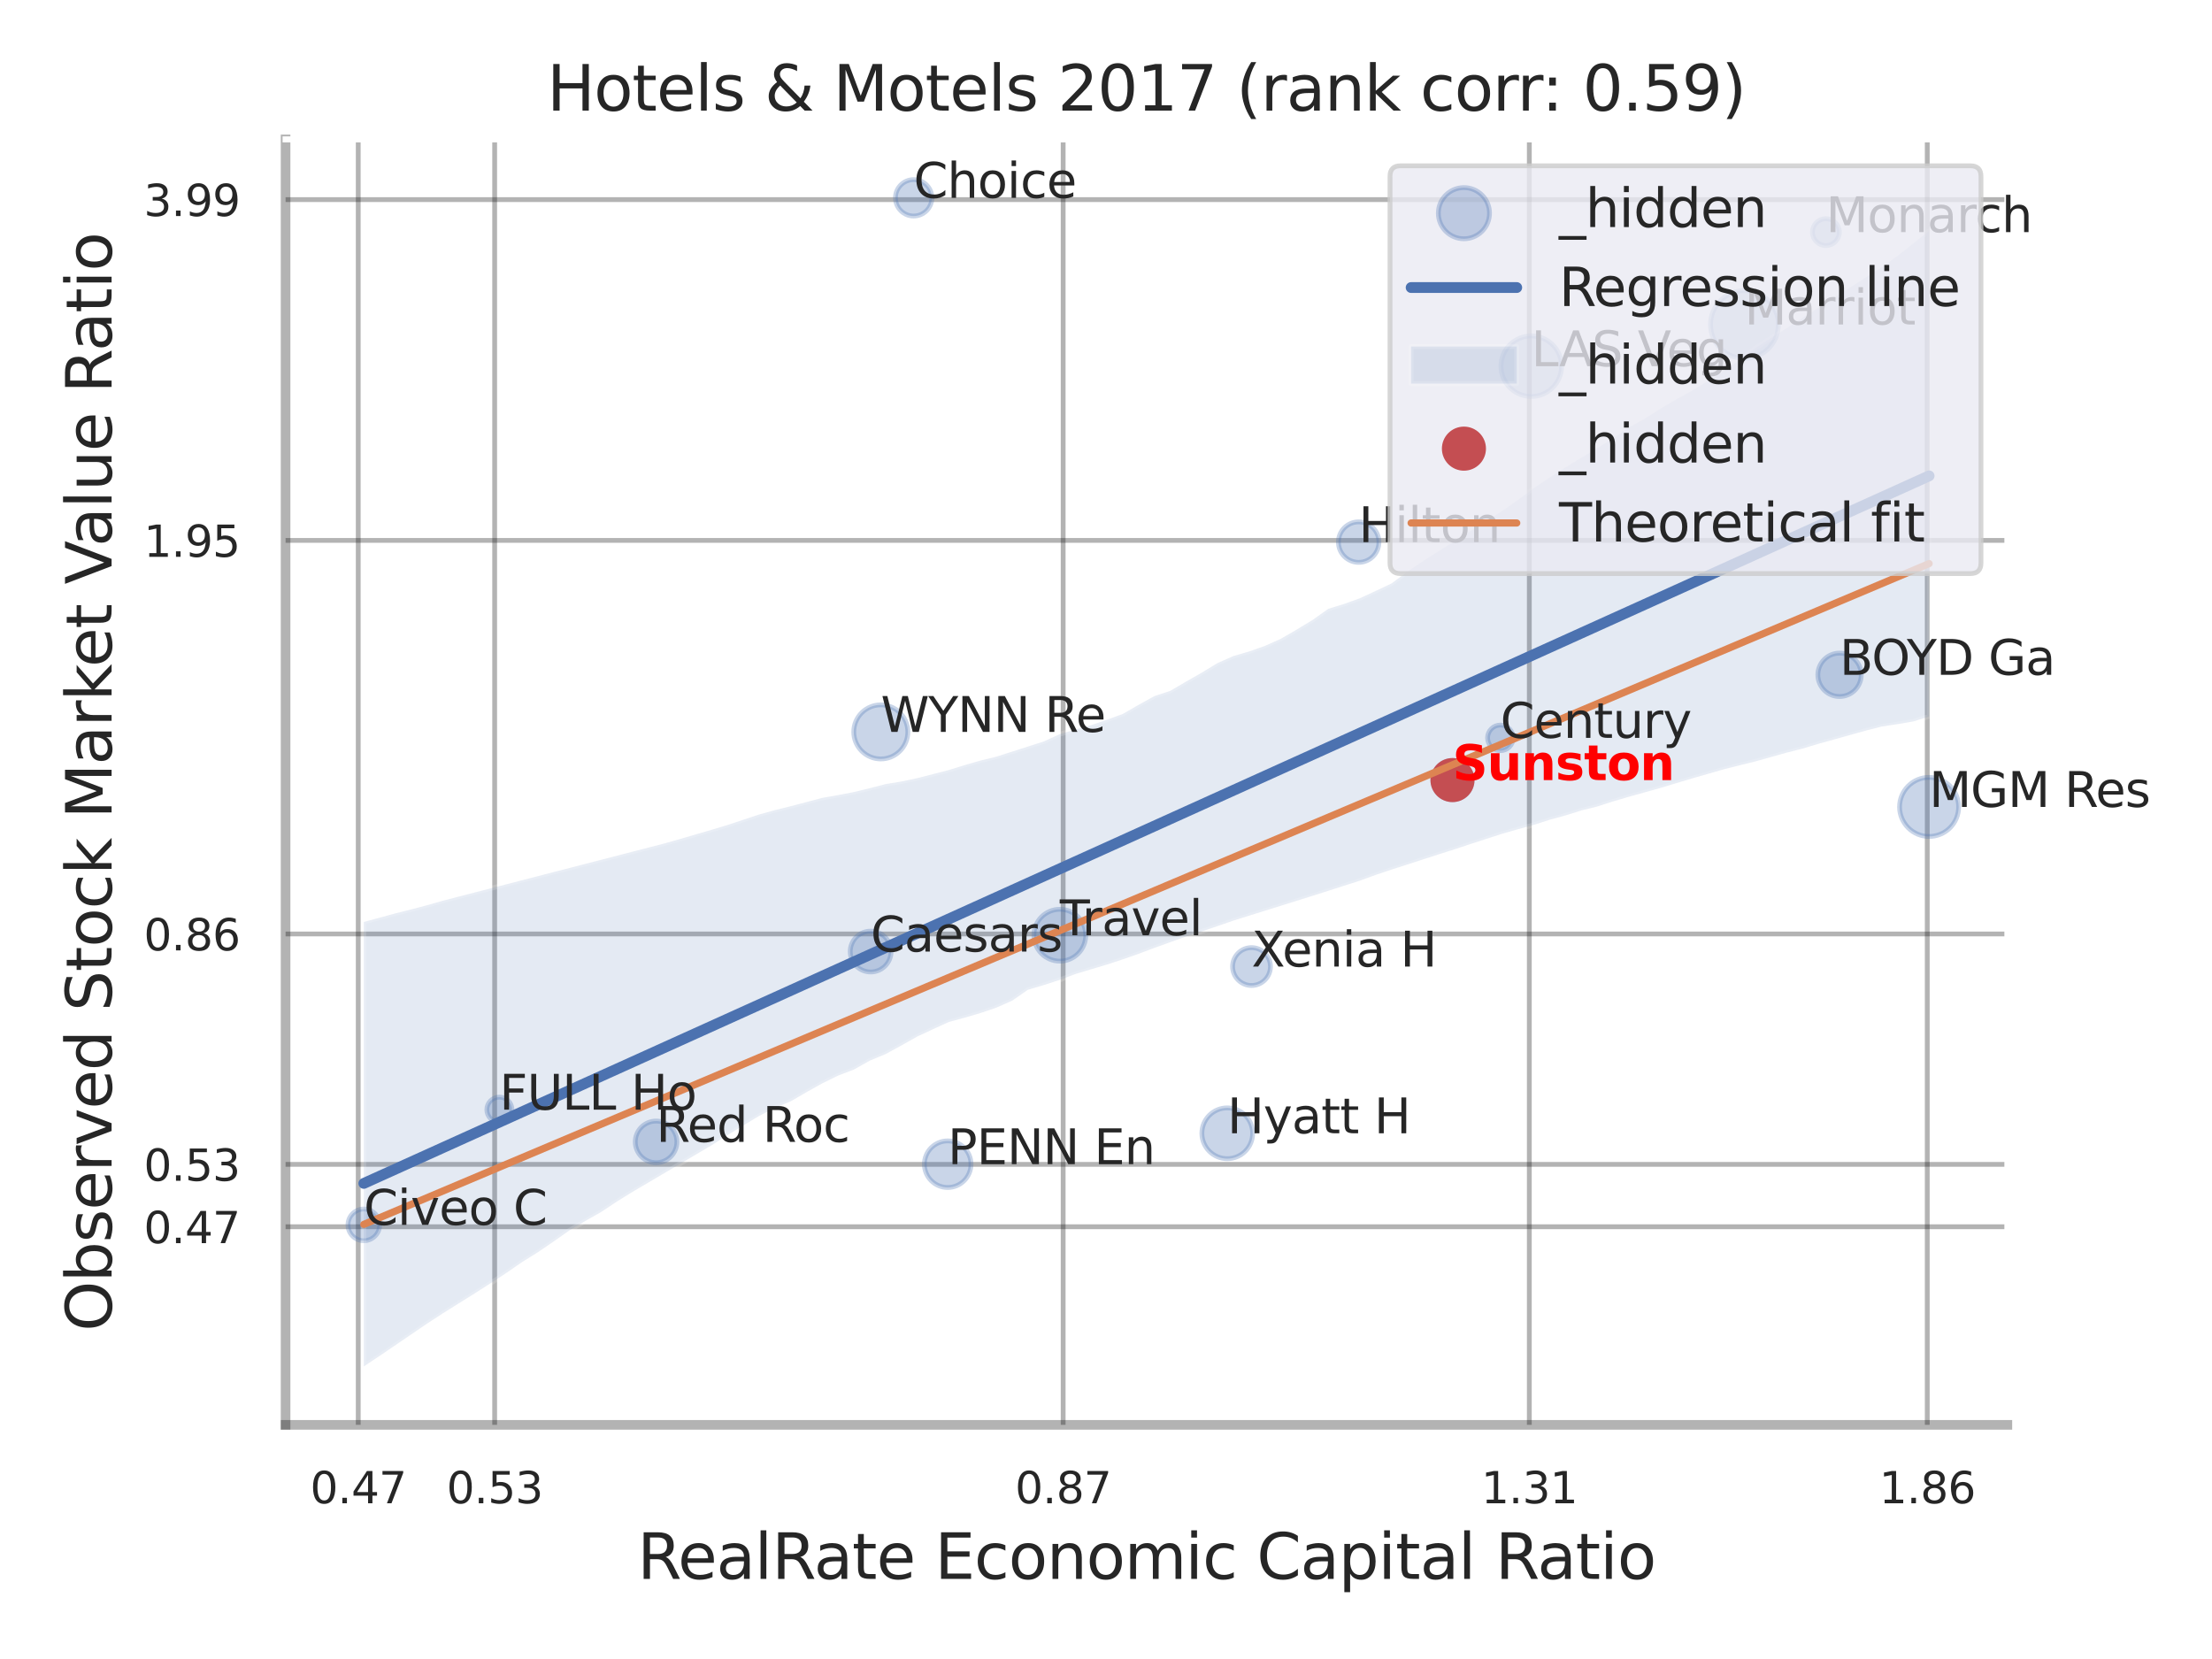 <?xml version="1.0" encoding="utf-8" standalone="no"?>
<!DOCTYPE svg PUBLIC "-//W3C//DTD SVG 1.1//EN"
  "http://www.w3.org/Graphics/SVG/1.1/DTD/svg11.dtd">
<svg xmlns:xlink="http://www.w3.org/1999/xlink" width="460.8pt" height="345.6pt" viewBox="0 0 460.8 345.6" xmlns="http://www.w3.org/2000/svg" version="1.1">
 <defs>
  <style type="text/css">*{stroke-linejoin: round; stroke-linecap: butt}</style>
 </defs>
 <g id="figure_1">
  <g id="patch_1">
   <path d="M 0 345.6 
L 460.8 345.6 
L 460.8 0 
L 0 0 
z
" style="fill: #ffffff"/>
  </g>
  <g id="axes_1">
   <g id="patch_2">
    <path d="M 59.49 296.82 
L 418.173 296.82 
L 418.173 29.04 
L 59.49 29.04 
z
" style="fill: #ffffff"/>
   </g>
   <g id="matplotlib.axis_1">
    <g id="xtick_1">
     <g id="line2d_1">
      <path d="M 74.626 296.82 
L 74.626 29.04 
" clip-path="url(#p86381ab921)" style="fill: none; stroke: #000000; stroke-opacity: 0.3; stroke-linecap: round"/>
     </g>
     <g id="text_1">
      <!-- 0.47 -->
      <g style="fill: #262626" transform="translate(64.607 313.159) scale(0.09 -0.09)">
       <defs>
        <path id="DejaVuSans-30" d="M 2034 4250 
Q 1547 4250 1301 3770 
Q 1056 3291 1056 2328 
Q 1056 1369 1301 889 
Q 1547 409 2034 409 
Q 2525 409 2770 889 
Q 3016 1369 3016 2328 
Q 3016 3291 2770 3770 
Q 2525 4250 2034 4250 
z
M 2034 4750 
Q 2819 4750 3233 4129 
Q 3647 3509 3647 2328 
Q 3647 1150 3233 529 
Q 2819 -91 2034 -91 
Q 1250 -91 836 529 
Q 422 1150 422 2328 
Q 422 3509 836 4129 
Q 1250 4750 2034 4750 
z
" transform="scale(0.016)"/>
        <path id="DejaVuSans-2e" d="M 684 794 
L 1344 794 
L 1344 0 
L 684 0 
L 684 794 
z
" transform="scale(0.016)"/>
        <path id="DejaVuSans-34" d="M 2419 4116 
L 825 1625 
L 2419 1625 
L 2419 4116 
z
M 2253 4666 
L 3047 4666 
L 3047 1625 
L 3713 1625 
L 3713 1100 
L 3047 1100 
L 3047 0 
L 2419 0 
L 2419 1100 
L 313 1100 
L 313 1709 
L 2253 4666 
z
" transform="scale(0.016)"/>
        <path id="DejaVuSans-37" d="M 525 4666 
L 3525 4666 
L 3525 4397 
L 1831 0 
L 1172 0 
L 2766 4134 
L 525 4134 
L 525 4666 
z
" transform="scale(0.016)"/>
       </defs>
       <use xlink:href="#DejaVuSans-30"/>
       <use xlink:href="#DejaVuSans-2e" transform="translate(63.623 0)"/>
       <use xlink:href="#DejaVuSans-34" transform="translate(95.41 0)"/>
       <use xlink:href="#DejaVuSans-37" transform="translate(159.033 0)"/>
      </g>
     </g>
    </g>
    <g id="xtick_2">
     <g id="line2d_2">
      <path d="M 103.048 296.82 
L 103.048 29.04 
" clip-path="url(#p86381ab921)" style="fill: none; stroke: #000000; stroke-opacity: 0.3; stroke-linecap: round"/>
     </g>
     <g id="text_2">
      <!-- 0.53 -->
      <g style="fill: #262626" transform="translate(93.029 313.159) scale(0.09 -0.09)">
       <defs>
        <path id="DejaVuSans-35" d="M 691 4666 
L 3169 4666 
L 3169 4134 
L 1269 4134 
L 1269 2991 
Q 1406 3038 1543 3061 
Q 1681 3084 1819 3084 
Q 2600 3084 3056 2656 
Q 3513 2228 3513 1497 
Q 3513 744 3044 326 
Q 2575 -91 1722 -91 
Q 1428 -91 1123 -41 
Q 819 9 494 109 
L 494 744 
Q 775 591 1075 516 
Q 1375 441 1709 441 
Q 2250 441 2565 725 
Q 2881 1009 2881 1497 
Q 2881 1984 2565 2268 
Q 2250 2553 1709 2553 
Q 1456 2553 1204 2497 
Q 953 2441 691 2322 
L 691 4666 
z
" transform="scale(0.016)"/>
        <path id="DejaVuSans-33" d="M 2597 2516 
Q 3050 2419 3304 2112 
Q 3559 1806 3559 1356 
Q 3559 666 3084 287 
Q 2609 -91 1734 -91 
Q 1441 -91 1130 -33 
Q 819 25 488 141 
L 488 750 
Q 750 597 1062 519 
Q 1375 441 1716 441 
Q 2309 441 2620 675 
Q 2931 909 2931 1356 
Q 2931 1769 2642 2001 
Q 2353 2234 1838 2234 
L 1294 2234 
L 1294 2753 
L 1863 2753 
Q 2328 2753 2575 2939 
Q 2822 3125 2822 3475 
Q 2822 3834 2567 4026 
Q 2313 4219 1838 4219 
Q 1578 4219 1281 4162 
Q 984 4106 628 3988 
L 628 4550 
Q 988 4650 1302 4700 
Q 1616 4750 1894 4750 
Q 2613 4750 3031 4423 
Q 3450 4097 3450 3541 
Q 3450 3153 3228 2886 
Q 3006 2619 2597 2516 
z
" transform="scale(0.016)"/>
       </defs>
       <use xlink:href="#DejaVuSans-30"/>
       <use xlink:href="#DejaVuSans-2e" transform="translate(63.623 0)"/>
       <use xlink:href="#DejaVuSans-35" transform="translate(95.41 0)"/>
       <use xlink:href="#DejaVuSans-33" transform="translate(159.033 0)"/>
      </g>
     </g>
    </g>
    <g id="xtick_3">
     <g id="line2d_3">
      <path d="M 221.475 296.82 
L 221.475 29.04 
" clip-path="url(#p86381ab921)" style="fill: none; stroke: #000000; stroke-opacity: 0.3; stroke-linecap: round"/>
     </g>
     <g id="text_3">
      <!-- 0.87 -->
      <g style="fill: #262626" transform="translate(211.455 313.159) scale(0.09 -0.09)">
       <defs>
        <path id="DejaVuSans-38" d="M 2034 2216 
Q 1584 2216 1326 1975 
Q 1069 1734 1069 1313 
Q 1069 891 1326 650 
Q 1584 409 2034 409 
Q 2484 409 2743 651 
Q 3003 894 3003 1313 
Q 3003 1734 2745 1975 
Q 2488 2216 2034 2216 
z
M 1403 2484 
Q 997 2584 770 2862 
Q 544 3141 544 3541 
Q 544 4100 942 4425 
Q 1341 4750 2034 4750 
Q 2731 4750 3128 4425 
Q 3525 4100 3525 3541 
Q 3525 3141 3298 2862 
Q 3072 2584 2669 2484 
Q 3125 2378 3379 2068 
Q 3634 1759 3634 1313 
Q 3634 634 3220 271 
Q 2806 -91 2034 -91 
Q 1263 -91 848 271 
Q 434 634 434 1313 
Q 434 1759 690 2068 
Q 947 2378 1403 2484 
z
M 1172 3481 
Q 1172 3119 1398 2916 
Q 1625 2713 2034 2713 
Q 2441 2713 2670 2916 
Q 2900 3119 2900 3481 
Q 2900 3844 2670 4047 
Q 2441 4250 2034 4250 
Q 1625 4250 1398 4047 
Q 1172 3844 1172 3481 
z
" transform="scale(0.016)"/>
       </defs>
       <use xlink:href="#DejaVuSans-30"/>
       <use xlink:href="#DejaVuSans-2e" transform="translate(63.623 0)"/>
       <use xlink:href="#DejaVuSans-38" transform="translate(95.41 0)"/>
       <use xlink:href="#DejaVuSans-37" transform="translate(159.033 0)"/>
      </g>
     </g>
    </g>
    <g id="xtick_4">
     <g id="line2d_4">
      <path d="M 318.584 296.82 
L 318.584 29.04 
" clip-path="url(#p86381ab921)" style="fill: none; stroke: #000000; stroke-opacity: 0.3; stroke-linecap: round"/>
     </g>
     <g id="text_4">
      <!-- 1.31 -->
      <g style="fill: #262626" transform="translate(308.565 313.159) scale(0.09 -0.09)">
       <defs>
        <path id="DejaVuSans-31" d="M 794 531 
L 1825 531 
L 1825 4091 
L 703 3866 
L 703 4441 
L 1819 4666 
L 2450 4666 
L 2450 531 
L 3481 531 
L 3481 0 
L 794 0 
L 794 531 
z
" transform="scale(0.016)"/>
       </defs>
       <use xlink:href="#DejaVuSans-31"/>
       <use xlink:href="#DejaVuSans-2e" transform="translate(63.623 0)"/>
       <use xlink:href="#DejaVuSans-33" transform="translate(95.41 0)"/>
       <use xlink:href="#DejaVuSans-31" transform="translate(159.033 0)"/>
      </g>
     </g>
    </g>
    <g id="xtick_5">
     <g id="line2d_5">
      <path d="M 401.483 296.82 
L 401.483 29.04 
" clip-path="url(#p86381ab921)" style="fill: none; stroke: #000000; stroke-opacity: 0.3; stroke-linecap: round"/>
     </g>
     <g id="text_5">
      <!-- 1.86 -->
      <g style="fill: #262626" transform="translate(391.463 313.159) scale(0.09 -0.09)">
       <defs>
        <path id="DejaVuSans-36" d="M 2113 2584 
Q 1688 2584 1439 2293 
Q 1191 2003 1191 1497 
Q 1191 994 1439 701 
Q 1688 409 2113 409 
Q 2538 409 2786 701 
Q 3034 994 3034 1497 
Q 3034 2003 2786 2293 
Q 2538 2584 2113 2584 
z
M 3366 4563 
L 3366 3988 
Q 3128 4100 2886 4159 
Q 2644 4219 2406 4219 
Q 1781 4219 1451 3797 
Q 1122 3375 1075 2522 
Q 1259 2794 1537 2939 
Q 1816 3084 2150 3084 
Q 2853 3084 3261 2657 
Q 3669 2231 3669 1497 
Q 3669 778 3244 343 
Q 2819 -91 2113 -91 
Q 1303 -91 875 529 
Q 447 1150 447 2328 
Q 447 3434 972 4092 
Q 1497 4750 2381 4750 
Q 2619 4750 2861 4703 
Q 3103 4656 3366 4563 
z
" transform="scale(0.016)"/>
       </defs>
       <use xlink:href="#DejaVuSans-31"/>
       <use xlink:href="#DejaVuSans-2e" transform="translate(63.623 0)"/>
       <use xlink:href="#DejaVuSans-38" transform="translate(95.41 0)"/>
       <use xlink:href="#DejaVuSans-36" transform="translate(159.033 0)"/>
      </g>
     </g>
    </g>
    <g id="xtick_6"/>
    <g id="xtick_7"/>
    <g id="xtick_8"/>
    <g id="text_6">
     <!-- RealRate Economic Capital Ratio -->
     <g style="fill: #262626" transform="translate(132.778 328.908) scale(0.13 -0.13)">
      <defs>
       <path id="DejaVuSans-52" d="M 2841 2188 
Q 3044 2119 3236 1894 
Q 3428 1669 3622 1275 
L 4263 0 
L 3584 0 
L 2988 1197 
Q 2756 1666 2539 1819 
Q 2322 1972 1947 1972 
L 1259 1972 
L 1259 0 
L 628 0 
L 628 4666 
L 2053 4666 
Q 2853 4666 3247 4331 
Q 3641 3997 3641 3322 
Q 3641 2881 3436 2590 
Q 3231 2300 2841 2188 
z
M 1259 4147 
L 1259 2491 
L 2053 2491 
Q 2509 2491 2742 2702 
Q 2975 2913 2975 3322 
Q 2975 3731 2742 3939 
Q 2509 4147 2053 4147 
L 1259 4147 
z
" transform="scale(0.016)"/>
       <path id="DejaVuSans-65" d="M 3597 1894 
L 3597 1613 
L 953 1613 
Q 991 1019 1311 708 
Q 1631 397 2203 397 
Q 2534 397 2845 478 
Q 3156 559 3463 722 
L 3463 178 
Q 3153 47 2828 -22 
Q 2503 -91 2169 -91 
Q 1331 -91 842 396 
Q 353 884 353 1716 
Q 353 2575 817 3079 
Q 1281 3584 2069 3584 
Q 2775 3584 3186 3129 
Q 3597 2675 3597 1894 
z
M 3022 2063 
Q 3016 2534 2758 2815 
Q 2500 3097 2075 3097 
Q 1594 3097 1305 2825 
Q 1016 2553 972 2059 
L 3022 2063 
z
" transform="scale(0.016)"/>
       <path id="DejaVuSans-61" d="M 2194 1759 
Q 1497 1759 1228 1600 
Q 959 1441 959 1056 
Q 959 750 1161 570 
Q 1363 391 1709 391 
Q 2188 391 2477 730 
Q 2766 1069 2766 1631 
L 2766 1759 
L 2194 1759 
z
M 3341 1997 
L 3341 0 
L 2766 0 
L 2766 531 
Q 2569 213 2275 61 
Q 1981 -91 1556 -91 
Q 1019 -91 701 211 
Q 384 513 384 1019 
Q 384 1609 779 1909 
Q 1175 2209 1959 2209 
L 2766 2209 
L 2766 2266 
Q 2766 2663 2505 2880 
Q 2244 3097 1772 3097 
Q 1472 3097 1187 3025 
Q 903 2953 641 2809 
L 641 3341 
Q 956 3463 1253 3523 
Q 1550 3584 1831 3584 
Q 2591 3584 2966 3190 
Q 3341 2797 3341 1997 
z
" transform="scale(0.016)"/>
       <path id="DejaVuSans-6c" d="M 603 4863 
L 1178 4863 
L 1178 0 
L 603 0 
L 603 4863 
z
" transform="scale(0.016)"/>
       <path id="DejaVuSans-74" d="M 1172 4494 
L 1172 3500 
L 2356 3500 
L 2356 3053 
L 1172 3053 
L 1172 1153 
Q 1172 725 1289 603 
Q 1406 481 1766 481 
L 2356 481 
L 2356 0 
L 1766 0 
Q 1100 0 847 248 
Q 594 497 594 1153 
L 594 3053 
L 172 3053 
L 172 3500 
L 594 3500 
L 594 4494 
L 1172 4494 
z
" transform="scale(0.016)"/>
       <path id="DejaVuSans-20" transform="scale(0.016)"/>
       <path id="DejaVuSans-45" d="M 628 4666 
L 3578 4666 
L 3578 4134 
L 1259 4134 
L 1259 2753 
L 3481 2753 
L 3481 2222 
L 1259 2222 
L 1259 531 
L 3634 531 
L 3634 0 
L 628 0 
L 628 4666 
z
" transform="scale(0.016)"/>
       <path id="DejaVuSans-63" d="M 3122 3366 
L 3122 2828 
Q 2878 2963 2633 3030 
Q 2388 3097 2138 3097 
Q 1578 3097 1268 2742 
Q 959 2388 959 1747 
Q 959 1106 1268 751 
Q 1578 397 2138 397 
Q 2388 397 2633 464 
Q 2878 531 3122 666 
L 3122 134 
Q 2881 22 2623 -34 
Q 2366 -91 2075 -91 
Q 1284 -91 818 406 
Q 353 903 353 1747 
Q 353 2603 823 3093 
Q 1294 3584 2113 3584 
Q 2378 3584 2631 3529 
Q 2884 3475 3122 3366 
z
" transform="scale(0.016)"/>
       <path id="DejaVuSans-6f" d="M 1959 3097 
Q 1497 3097 1228 2736 
Q 959 2375 959 1747 
Q 959 1119 1226 758 
Q 1494 397 1959 397 
Q 2419 397 2687 759 
Q 2956 1122 2956 1747 
Q 2956 2369 2687 2733 
Q 2419 3097 1959 3097 
z
M 1959 3584 
Q 2709 3584 3137 3096 
Q 3566 2609 3566 1747 
Q 3566 888 3137 398 
Q 2709 -91 1959 -91 
Q 1206 -91 779 398 
Q 353 888 353 1747 
Q 353 2609 779 3096 
Q 1206 3584 1959 3584 
z
" transform="scale(0.016)"/>
       <path id="DejaVuSans-6e" d="M 3513 2113 
L 3513 0 
L 2938 0 
L 2938 2094 
Q 2938 2591 2744 2837 
Q 2550 3084 2163 3084 
Q 1697 3084 1428 2787 
Q 1159 2491 1159 1978 
L 1159 0 
L 581 0 
L 581 3500 
L 1159 3500 
L 1159 2956 
Q 1366 3272 1645 3428 
Q 1925 3584 2291 3584 
Q 2894 3584 3203 3211 
Q 3513 2838 3513 2113 
z
" transform="scale(0.016)"/>
       <path id="DejaVuSans-6d" d="M 3328 2828 
Q 3544 3216 3844 3400 
Q 4144 3584 4550 3584 
Q 5097 3584 5394 3201 
Q 5691 2819 5691 2113 
L 5691 0 
L 5113 0 
L 5113 2094 
Q 5113 2597 4934 2840 
Q 4756 3084 4391 3084 
Q 3944 3084 3684 2787 
Q 3425 2491 3425 1978 
L 3425 0 
L 2847 0 
L 2847 2094 
Q 2847 2600 2669 2842 
Q 2491 3084 2119 3084 
Q 1678 3084 1418 2786 
Q 1159 2488 1159 1978 
L 1159 0 
L 581 0 
L 581 3500 
L 1159 3500 
L 1159 2956 
Q 1356 3278 1631 3431 
Q 1906 3584 2284 3584 
Q 2666 3584 2933 3390 
Q 3200 3197 3328 2828 
z
" transform="scale(0.016)"/>
       <path id="DejaVuSans-69" d="M 603 3500 
L 1178 3500 
L 1178 0 
L 603 0 
L 603 3500 
z
M 603 4863 
L 1178 4863 
L 1178 4134 
L 603 4134 
L 603 4863 
z
" transform="scale(0.016)"/>
       <path id="DejaVuSans-43" d="M 4122 4306 
L 4122 3641 
Q 3803 3938 3442 4084 
Q 3081 4231 2675 4231 
Q 1875 4231 1450 3742 
Q 1025 3253 1025 2328 
Q 1025 1406 1450 917 
Q 1875 428 2675 428 
Q 3081 428 3442 575 
Q 3803 722 4122 1019 
L 4122 359 
Q 3791 134 3420 21 
Q 3050 -91 2638 -91 
Q 1578 -91 968 557 
Q 359 1206 359 2328 
Q 359 3453 968 4101 
Q 1578 4750 2638 4750 
Q 3056 4750 3426 4639 
Q 3797 4528 4122 4306 
z
" transform="scale(0.016)"/>
       <path id="DejaVuSans-70" d="M 1159 525 
L 1159 -1331 
L 581 -1331 
L 581 3500 
L 1159 3500 
L 1159 2969 
Q 1341 3281 1617 3432 
Q 1894 3584 2278 3584 
Q 2916 3584 3314 3078 
Q 3713 2572 3713 1747 
Q 3713 922 3314 415 
Q 2916 -91 2278 -91 
Q 1894 -91 1617 61 
Q 1341 213 1159 525 
z
M 3116 1747 
Q 3116 2381 2855 2742 
Q 2594 3103 2138 3103 
Q 1681 3103 1420 2742 
Q 1159 2381 1159 1747 
Q 1159 1113 1420 752 
Q 1681 391 2138 391 
Q 2594 391 2855 752 
Q 3116 1113 3116 1747 
z
" transform="scale(0.016)"/>
      </defs>
      <use xlink:href="#DejaVuSans-52"/>
      <use xlink:href="#DejaVuSans-65" transform="translate(64.982 0)"/>
      <use xlink:href="#DejaVuSans-61" transform="translate(126.506 0)"/>
      <use xlink:href="#DejaVuSans-6c" transform="translate(187.785 0)"/>
      <use xlink:href="#DejaVuSans-52" transform="translate(215.568 0)"/>
      <use xlink:href="#DejaVuSans-61" transform="translate(282.801 0)"/>
      <use xlink:href="#DejaVuSans-74" transform="translate(344.08 0)"/>
      <use xlink:href="#DejaVuSans-65" transform="translate(383.289 0)"/>
      <use xlink:href="#DejaVuSans-20" transform="translate(444.812 0)"/>
      <use xlink:href="#DejaVuSans-45" transform="translate(476.6 0)"/>
      <use xlink:href="#DejaVuSans-63" transform="translate(539.783 0)"/>
      <use xlink:href="#DejaVuSans-6f" transform="translate(594.764 0)"/>
      <use xlink:href="#DejaVuSans-6e" transform="translate(655.945 0)"/>
      <use xlink:href="#DejaVuSans-6f" transform="translate(719.324 0)"/>
      <use xlink:href="#DejaVuSans-6d" transform="translate(780.506 0)"/>
      <use xlink:href="#DejaVuSans-69" transform="translate(877.918 0)"/>
      <use xlink:href="#DejaVuSans-63" transform="translate(905.701 0)"/>
      <use xlink:href="#DejaVuSans-20" transform="translate(960.682 0)"/>
      <use xlink:href="#DejaVuSans-43" transform="translate(992.469 0)"/>
      <use xlink:href="#DejaVuSans-61" transform="translate(1062.293 0)"/>
      <use xlink:href="#DejaVuSans-70" transform="translate(1123.572 0)"/>
      <use xlink:href="#DejaVuSans-69" transform="translate(1187.049 0)"/>
      <use xlink:href="#DejaVuSans-74" transform="translate(1214.832 0)"/>
      <use xlink:href="#DejaVuSans-61" transform="translate(1254.041 0)"/>
      <use xlink:href="#DejaVuSans-6c" transform="translate(1315.32 0)"/>
      <use xlink:href="#DejaVuSans-20" transform="translate(1343.104 0)"/>
      <use xlink:href="#DejaVuSans-52" transform="translate(1374.891 0)"/>
      <use xlink:href="#DejaVuSans-61" transform="translate(1442.123 0)"/>
      <use xlink:href="#DejaVuSans-74" transform="translate(1503.402 0)"/>
      <use xlink:href="#DejaVuSans-69" transform="translate(1542.611 0)"/>
      <use xlink:href="#DejaVuSans-6f" transform="translate(1570.395 0)"/>
     </g>
    </g>
   </g>
   <g id="matplotlib.axis_2">
    <g id="ytick_1">
     <g id="line2d_6">
      <path d="M 59.49 255.555 
L 418.173 255.555 
" clip-path="url(#p86381ab921)" style="fill: none; stroke: #000000; stroke-opacity: 0.3; stroke-linecap: round"/>
     </g>
     <g id="text_7">
      <!-- 0.47 -->
      <g style="fill: #262626" transform="translate(29.951 258.975) scale(0.09 -0.09)">
       <use xlink:href="#DejaVuSans-30"/>
       <use xlink:href="#DejaVuSans-2e" transform="translate(63.623 0)"/>
       <use xlink:href="#DejaVuSans-34" transform="translate(95.41 0)"/>
       <use xlink:href="#DejaVuSans-37" transform="translate(159.033 0)"/>
      </g>
     </g>
    </g>
    <g id="ytick_2">
     <g id="line2d_7">
      <path d="M 59.49 242.557 
L 418.173 242.557 
" clip-path="url(#p86381ab921)" style="fill: none; stroke: #000000; stroke-opacity: 0.3; stroke-linecap: round"/>
     </g>
     <g id="text_8">
      <!-- 0.53 -->
      <g style="fill: #262626" transform="translate(29.951 245.976) scale(0.09 -0.09)">
       <use xlink:href="#DejaVuSans-30"/>
       <use xlink:href="#DejaVuSans-2e" transform="translate(63.623 0)"/>
       <use xlink:href="#DejaVuSans-35" transform="translate(95.41 0)"/>
       <use xlink:href="#DejaVuSans-33" transform="translate(159.033 0)"/>
      </g>
     </g>
    </g>
    <g id="ytick_3">
     <g id="line2d_8">
      <path d="M 59.49 194.563 
L 418.173 194.563 
" clip-path="url(#p86381ab921)" style="fill: none; stroke: #000000; stroke-opacity: 0.3; stroke-linecap: round"/>
     </g>
     <g id="text_9">
      <!-- 0.86 -->
      <g style="fill: #262626" transform="translate(29.951 197.982) scale(0.09 -0.09)">
       <use xlink:href="#DejaVuSans-30"/>
       <use xlink:href="#DejaVuSans-2e" transform="translate(63.623 0)"/>
       <use xlink:href="#DejaVuSans-38" transform="translate(95.41 0)"/>
       <use xlink:href="#DejaVuSans-36" transform="translate(159.033 0)"/>
      </g>
     </g>
    </g>
    <g id="ytick_4">
     <g id="line2d_9">
      <path d="M 59.49 112.574 
L 418.173 112.574 
" clip-path="url(#p86381ab921)" style="fill: none; stroke: #000000; stroke-opacity: 0.3; stroke-linecap: round"/>
     </g>
     <g id="text_10">
      <!-- 1.95 -->
      <g style="fill: #262626" transform="translate(29.951 115.993) scale(0.09 -0.09)">
       <defs>
        <path id="DejaVuSans-39" d="M 703 97 
L 703 672 
Q 941 559 1184 500 
Q 1428 441 1663 441 
Q 2288 441 2617 861 
Q 2947 1281 2994 2138 
Q 2813 1869 2534 1725 
Q 2256 1581 1919 1581 
Q 1219 1581 811 2004 
Q 403 2428 403 3163 
Q 403 3881 828 4315 
Q 1253 4750 1959 4750 
Q 2769 4750 3195 4129 
Q 3622 3509 3622 2328 
Q 3622 1225 3098 567 
Q 2575 -91 1691 -91 
Q 1453 -91 1209 -44 
Q 966 3 703 97 
z
M 1959 2075 
Q 2384 2075 2632 2365 
Q 2881 2656 2881 3163 
Q 2881 3666 2632 3958 
Q 2384 4250 1959 4250 
Q 1534 4250 1286 3958 
Q 1038 3666 1038 3163 
Q 1038 2656 1286 2365 
Q 1534 2075 1959 2075 
z
" transform="scale(0.016)"/>
       </defs>
       <use xlink:href="#DejaVuSans-31"/>
       <use xlink:href="#DejaVuSans-2e" transform="translate(63.623 0)"/>
       <use xlink:href="#DejaVuSans-39" transform="translate(95.41 0)"/>
       <use xlink:href="#DejaVuSans-35" transform="translate(159.033 0)"/>
      </g>
     </g>
    </g>
    <g id="ytick_5">
     <g id="line2d_10">
      <path d="M 59.49 41.583 
L 418.173 41.583 
" clip-path="url(#p86381ab921)" style="fill: none; stroke: #000000; stroke-opacity: 0.3; stroke-linecap: round"/>
     </g>
     <g id="text_11">
      <!-- 3.99 -->
      <g style="fill: #262626" transform="translate(29.951 45.002) scale(0.09 -0.09)">
       <use xlink:href="#DejaVuSans-33"/>
       <use xlink:href="#DejaVuSans-2e" transform="translate(63.623 0)"/>
       <use xlink:href="#DejaVuSans-39" transform="translate(95.41 0)"/>
       <use xlink:href="#DejaVuSans-39" transform="translate(159.033 0)"/>
      </g>
     </g>
    </g>
    <g id="ytick_6"/>
    <g id="ytick_7"/>
    <g id="ytick_8"/>
    <g id="text_12">
     <!-- Observed Stock Market Value Ratio -->
     <g style="fill: #262626" transform="translate(23.247 277.332) rotate(-90) scale(0.13 -0.13)">
      <defs>
       <path id="DejaVuSans-4f" d="M 2522 4238 
Q 1834 4238 1429 3725 
Q 1025 3213 1025 2328 
Q 1025 1447 1429 934 
Q 1834 422 2522 422 
Q 3209 422 3611 934 
Q 4013 1447 4013 2328 
Q 4013 3213 3611 3725 
Q 3209 4238 2522 4238 
z
M 2522 4750 
Q 3503 4750 4090 4092 
Q 4678 3434 4678 2328 
Q 4678 1225 4090 567 
Q 3503 -91 2522 -91 
Q 1538 -91 948 565 
Q 359 1222 359 2328 
Q 359 3434 948 4092 
Q 1538 4750 2522 4750 
z
" transform="scale(0.016)"/>
       <path id="DejaVuSans-62" d="M 3116 1747 
Q 3116 2381 2855 2742 
Q 2594 3103 2138 3103 
Q 1681 3103 1420 2742 
Q 1159 2381 1159 1747 
Q 1159 1113 1420 752 
Q 1681 391 2138 391 
Q 2594 391 2855 752 
Q 3116 1113 3116 1747 
z
M 1159 2969 
Q 1341 3281 1617 3432 
Q 1894 3584 2278 3584 
Q 2916 3584 3314 3078 
Q 3713 2572 3713 1747 
Q 3713 922 3314 415 
Q 2916 -91 2278 -91 
Q 1894 -91 1617 61 
Q 1341 213 1159 525 
L 1159 0 
L 581 0 
L 581 4863 
L 1159 4863 
L 1159 2969 
z
" transform="scale(0.016)"/>
       <path id="DejaVuSans-73" d="M 2834 3397 
L 2834 2853 
Q 2591 2978 2328 3040 
Q 2066 3103 1784 3103 
Q 1356 3103 1142 2972 
Q 928 2841 928 2578 
Q 928 2378 1081 2264 
Q 1234 2150 1697 2047 
L 1894 2003 
Q 2506 1872 2764 1633 
Q 3022 1394 3022 966 
Q 3022 478 2636 193 
Q 2250 -91 1575 -91 
Q 1294 -91 989 -36 
Q 684 19 347 128 
L 347 722 
Q 666 556 975 473 
Q 1284 391 1588 391 
Q 1994 391 2212 530 
Q 2431 669 2431 922 
Q 2431 1156 2273 1281 
Q 2116 1406 1581 1522 
L 1381 1569 
Q 847 1681 609 1914 
Q 372 2147 372 2553 
Q 372 3047 722 3315 
Q 1072 3584 1716 3584 
Q 2034 3584 2315 3537 
Q 2597 3491 2834 3397 
z
" transform="scale(0.016)"/>
       <path id="DejaVuSans-72" d="M 2631 2963 
Q 2534 3019 2420 3045 
Q 2306 3072 2169 3072 
Q 1681 3072 1420 2755 
Q 1159 2438 1159 1844 
L 1159 0 
L 581 0 
L 581 3500 
L 1159 3500 
L 1159 2956 
Q 1341 3275 1631 3429 
Q 1922 3584 2338 3584 
Q 2397 3584 2469 3576 
Q 2541 3569 2628 3553 
L 2631 2963 
z
" transform="scale(0.016)"/>
       <path id="DejaVuSans-76" d="M 191 3500 
L 800 3500 
L 1894 563 
L 2988 3500 
L 3597 3500 
L 2284 0 
L 1503 0 
L 191 3500 
z
" transform="scale(0.016)"/>
       <path id="DejaVuSans-64" d="M 2906 2969 
L 2906 4863 
L 3481 4863 
L 3481 0 
L 2906 0 
L 2906 525 
Q 2725 213 2448 61 
Q 2172 -91 1784 -91 
Q 1150 -91 751 415 
Q 353 922 353 1747 
Q 353 2572 751 3078 
Q 1150 3584 1784 3584 
Q 2172 3584 2448 3432 
Q 2725 3281 2906 2969 
z
M 947 1747 
Q 947 1113 1208 752 
Q 1469 391 1925 391 
Q 2381 391 2643 752 
Q 2906 1113 2906 1747 
Q 2906 2381 2643 2742 
Q 2381 3103 1925 3103 
Q 1469 3103 1208 2742 
Q 947 2381 947 1747 
z
" transform="scale(0.016)"/>
       <path id="DejaVuSans-53" d="M 3425 4513 
L 3425 3897 
Q 3066 4069 2747 4153 
Q 2428 4238 2131 4238 
Q 1616 4238 1336 4038 
Q 1056 3838 1056 3469 
Q 1056 3159 1242 3001 
Q 1428 2844 1947 2747 
L 2328 2669 
Q 3034 2534 3370 2195 
Q 3706 1856 3706 1288 
Q 3706 609 3251 259 
Q 2797 -91 1919 -91 
Q 1588 -91 1214 -16 
Q 841 59 441 206 
L 441 856 
Q 825 641 1194 531 
Q 1563 422 1919 422 
Q 2459 422 2753 634 
Q 3047 847 3047 1241 
Q 3047 1584 2836 1778 
Q 2625 1972 2144 2069 
L 1759 2144 
Q 1053 2284 737 2584 
Q 422 2884 422 3419 
Q 422 4038 858 4394 
Q 1294 4750 2059 4750 
Q 2388 4750 2728 4690 
Q 3069 4631 3425 4513 
z
" transform="scale(0.016)"/>
       <path id="DejaVuSans-6b" d="M 581 4863 
L 1159 4863 
L 1159 1991 
L 2875 3500 
L 3609 3500 
L 1753 1863 
L 3688 0 
L 2938 0 
L 1159 1709 
L 1159 0 
L 581 0 
L 581 4863 
z
" transform="scale(0.016)"/>
       <path id="DejaVuSans-4d" d="M 628 4666 
L 1569 4666 
L 2759 1491 
L 3956 4666 
L 4897 4666 
L 4897 0 
L 4281 0 
L 4281 4097 
L 3078 897 
L 2444 897 
L 1241 4097 
L 1241 0 
L 628 0 
L 628 4666 
z
" transform="scale(0.016)"/>
       <path id="DejaVuSans-56" d="M 1831 0 
L 50 4666 
L 709 4666 
L 2188 738 
L 3669 4666 
L 4325 4666 
L 2547 0 
L 1831 0 
z
" transform="scale(0.016)"/>
       <path id="DejaVuSans-75" d="M 544 1381 
L 544 3500 
L 1119 3500 
L 1119 1403 
Q 1119 906 1312 657 
Q 1506 409 1894 409 
Q 2359 409 2629 706 
Q 2900 1003 2900 1516 
L 2900 3500 
L 3475 3500 
L 3475 0 
L 2900 0 
L 2900 538 
Q 2691 219 2414 64 
Q 2138 -91 1772 -91 
Q 1169 -91 856 284 
Q 544 659 544 1381 
z
M 1991 3584 
L 1991 3584 
z
" transform="scale(0.016)"/>
      </defs>
      <use xlink:href="#DejaVuSans-4f"/>
      <use xlink:href="#DejaVuSans-62" transform="translate(78.711 0)"/>
      <use xlink:href="#DejaVuSans-73" transform="translate(142.188 0)"/>
      <use xlink:href="#DejaVuSans-65" transform="translate(194.287 0)"/>
      <use xlink:href="#DejaVuSans-72" transform="translate(255.811 0)"/>
      <use xlink:href="#DejaVuSans-76" transform="translate(296.924 0)"/>
      <use xlink:href="#DejaVuSans-65" transform="translate(356.104 0)"/>
      <use xlink:href="#DejaVuSans-64" transform="translate(417.627 0)"/>
      <use xlink:href="#DejaVuSans-20" transform="translate(481.104 0)"/>
      <use xlink:href="#DejaVuSans-53" transform="translate(512.891 0)"/>
      <use xlink:href="#DejaVuSans-74" transform="translate(576.367 0)"/>
      <use xlink:href="#DejaVuSans-6f" transform="translate(615.576 0)"/>
      <use xlink:href="#DejaVuSans-63" transform="translate(676.758 0)"/>
      <use xlink:href="#DejaVuSans-6b" transform="translate(731.738 0)"/>
      <use xlink:href="#DejaVuSans-20" transform="translate(789.648 0)"/>
      <use xlink:href="#DejaVuSans-4d" transform="translate(821.436 0)"/>
      <use xlink:href="#DejaVuSans-61" transform="translate(907.715 0)"/>
      <use xlink:href="#DejaVuSans-72" transform="translate(968.994 0)"/>
      <use xlink:href="#DejaVuSans-6b" transform="translate(1010.107 0)"/>
      <use xlink:href="#DejaVuSans-65" transform="translate(1064.393 0)"/>
      <use xlink:href="#DejaVuSans-74" transform="translate(1125.916 0)"/>
      <use xlink:href="#DejaVuSans-20" transform="translate(1165.125 0)"/>
      <use xlink:href="#DejaVuSans-56" transform="translate(1196.912 0)"/>
      <use xlink:href="#DejaVuSans-61" transform="translate(1257.57 0)"/>
      <use xlink:href="#DejaVuSans-6c" transform="translate(1318.85 0)"/>
      <use xlink:href="#DejaVuSans-75" transform="translate(1346.633 0)"/>
      <use xlink:href="#DejaVuSans-65" transform="translate(1410.012 0)"/>
      <use xlink:href="#DejaVuSans-20" transform="translate(1471.535 0)"/>
      <use xlink:href="#DejaVuSans-52" transform="translate(1503.322 0)"/>
      <use xlink:href="#DejaVuSans-61" transform="translate(1570.555 0)"/>
      <use xlink:href="#DejaVuSans-74" transform="translate(1631.834 0)"/>
      <use xlink:href="#DejaVuSans-69" transform="translate(1671.043 0)"/>
      <use xlink:href="#DejaVuSans-6f" transform="translate(1698.826 0)"/>
     </g>
    </g>
   </g>
   <g id="PathCollection_1">
    <path d="M 401.869 174.251 
C 403.501 174.251 405.067 173.603 406.221 172.448 
C 407.375 171.294 408.024 169.729 408.024 168.096 
C 408.024 166.464 407.375 164.899 406.221 163.745 
C 405.067 162.59 403.501 161.942 401.869 161.942 
C 400.237 161.942 398.671 162.59 397.517 163.745 
C 396.363 164.899 395.714 166.464 395.714 168.096 
C 395.714 169.729 396.363 171.294 397.517 172.448 
C 398.671 173.603 400.237 174.251 401.869 174.251 
z
" clip-path="url(#p86381ab921)" style="fill: #4c72b0; fill-opacity: 0.3; stroke: #4c72b0; stroke-opacity: 0.3"/>
    <path d="M 104.036 233.779 
C 104.73 233.779 105.395 233.503 105.885 233.013 
C 106.376 232.522 106.651 231.857 106.651 231.163 
C 106.651 230.47 106.376 229.805 105.885 229.314 
C 105.395 228.824 104.73 228.548 104.036 228.548 
C 103.343 228.548 102.677 228.824 102.187 229.314 
C 101.696 229.805 101.421 230.47 101.421 231.163 
C 101.421 231.857 101.696 232.522 102.187 233.013 
C 102.677 233.503 103.343 233.779 104.036 233.779 
z
" clip-path="url(#p86381ab921)" style="fill: #4c72b0; fill-opacity: 0.3; stroke: #4c72b0; stroke-opacity: 0.3"/>
    <path d="M 383.214 145.099 
C 384.414 145.099 385.564 144.622 386.412 143.774 
C 387.26 142.926 387.736 141.776 387.736 140.577 
C 387.736 139.378 387.26 138.228 386.412 137.38 
C 385.564 136.532 384.414 136.055 383.214 136.055 
C 382.015 136.055 380.865 136.532 380.017 137.38 
C 379.169 138.228 378.693 139.378 378.693 140.577 
C 378.693 141.776 379.169 142.926 380.017 143.774 
C 380.865 144.622 382.015 145.099 383.214 145.099 
z
" clip-path="url(#p86381ab921)" style="fill: #4c72b0; fill-opacity: 0.3; stroke: #4c72b0; stroke-opacity: 0.3"/>
    <path d="M 380.365 51.162 
C 381.109 51.162 381.822 50.867 382.348 50.341 
C 382.874 49.815 383.169 49.102 383.169 48.358 
C 383.169 47.614 382.874 46.901 382.348 46.375 
C 381.822 45.849 381.109 45.554 380.365 45.554 
C 379.621 45.554 378.908 45.849 378.382 46.375 
C 377.856 46.901 377.561 47.614 377.561 48.358 
C 377.561 49.102 377.856 49.815 378.382 50.341 
C 378.908 50.867 379.621 51.162 380.365 51.162 
z
" clip-path="url(#p86381ab921)" style="fill: #4c72b0; fill-opacity: 0.3; stroke: #4c72b0; stroke-opacity: 0.3"/>
    <path d="M 312.557 156.377 
C 313.264 156.377 313.942 156.096 314.442 155.596 
C 314.942 155.097 315.223 154.418 315.223 153.711 
C 315.223 153.004 314.942 152.326 314.442 151.826 
C 313.942 151.326 313.264 151.045 312.557 151.045 
C 311.849 151.045 311.171 151.326 310.671 151.826 
C 310.171 152.326 309.891 153.004 309.891 153.711 
C 309.891 154.418 310.171 155.097 310.671 155.596 
C 311.171 156.096 311.849 156.377 312.557 156.377 
z
" clip-path="url(#p86381ab921)" style="fill: #4c72b0; fill-opacity: 0.3; stroke: #4c72b0; stroke-opacity: 0.3"/>
    <path d="M 197.422 247.375 
C 198.709 247.375 199.944 246.863 200.854 245.953 
C 201.764 245.043 202.275 243.809 202.275 242.522 
C 202.275 241.235 201.764 240.001 200.854 239.091 
C 199.944 238.181 198.709 237.669 197.422 237.669 
C 196.135 237.669 194.901 238.181 193.991 239.091 
C 193.081 240.001 192.57 241.235 192.57 242.522 
C 192.57 243.809 193.081 245.043 193.991 245.953 
C 194.901 246.863 196.135 247.375 197.422 247.375 
z
" clip-path="url(#p86381ab921)" style="fill: #4c72b0; fill-opacity: 0.3; stroke: #4c72b0; stroke-opacity: 0.3"/>
    <path d="M 190.333 45.003 
C 191.339 45.003 192.303 44.604 193.014 43.893 
C 193.725 43.182 194.125 42.217 194.125 41.212 
C 194.125 40.206 193.725 39.242 193.014 38.531 
C 192.303 37.82 191.339 37.421 190.333 37.421 
C 189.328 37.421 188.364 37.82 187.653 38.531 
C 186.942 39.242 186.542 40.206 186.542 41.212 
C 186.542 42.217 186.942 43.182 187.653 43.893 
C 188.364 44.604 189.328 45.003 190.333 45.003 
z
" clip-path="url(#p86381ab921)" style="fill: #4c72b0; fill-opacity: 0.3; stroke: #4c72b0; stroke-opacity: 0.3"/>
    <path d="M 363.402 74.673 
C 365.277 74.673 367.076 73.928 368.402 72.602 
C 369.728 71.276 370.473 69.478 370.473 67.602 
C 370.473 65.727 369.728 63.928 368.402 62.602 
C 367.076 61.276 365.277 60.531 363.402 60.531 
C 361.526 60.531 359.728 61.276 358.402 62.602 
C 357.076 63.928 356.331 65.727 356.331 67.602 
C 356.331 69.478 357.076 71.276 358.402 72.602 
C 359.728 73.928 361.526 74.673 363.402 74.673 
z
" clip-path="url(#p86381ab921)" style="fill: #4c72b0; fill-opacity: 0.3; stroke: #4c72b0; stroke-opacity: 0.3"/>
    <path d="M 183.488 158.102 
C 184.983 158.102 186.416 157.508 187.472 156.452 
C 188.529 155.395 189.123 153.962 189.123 152.468 
C 189.123 150.973 188.529 149.54 187.472 148.484 
C 186.416 147.427 184.983 146.833 183.488 146.833 
C 181.994 146.833 180.561 147.427 179.504 148.484 
C 178.448 149.54 177.854 150.973 177.854 152.468 
C 177.854 153.962 178.448 155.395 179.504 156.452 
C 180.561 157.508 181.994 158.102 183.488 158.102 
z
" clip-path="url(#p86381ab921)" style="fill: #4c72b0; fill-opacity: 0.3; stroke: #4c72b0; stroke-opacity: 0.3"/>
    <path d="M 302.58 166.595 
C 303.665 166.595 304.706 166.164 305.473 165.397 
C 306.24 164.63 306.671 163.589 306.671 162.504 
C 306.671 161.419 306.24 160.379 305.473 159.612 
C 304.706 158.844 303.665 158.413 302.58 158.413 
C 301.495 158.413 300.455 158.844 299.688 159.612 
C 298.921 160.379 298.49 161.419 298.49 162.504 
C 298.49 163.589 298.921 164.63 299.688 165.397 
C 300.455 166.164 301.495 166.595 302.58 166.595 
z
" clip-path="url(#p86381ab921)" style="fill: #4c72b0; fill-opacity: 0.3; stroke: #4c72b0; stroke-opacity: 0.3"/>
    <path d="M 318.994 82.597 
C 320.668 82.597 322.274 81.932 323.457 80.748 
C 324.641 79.565 325.306 77.959 325.306 76.285 
C 325.306 74.611 324.641 73.006 323.457 71.822 
C 322.274 70.639 320.668 69.974 318.994 69.974 
C 317.32 69.974 315.715 70.639 314.531 71.822 
C 313.348 73.006 312.683 74.611 312.683 76.285 
C 312.683 77.959 313.348 79.565 314.531 80.748 
C 315.715 81.932 317.32 82.597 318.994 82.597 
z
" clip-path="url(#p86381ab921)" style="fill: #4c72b0; fill-opacity: 0.3; stroke: #4c72b0; stroke-opacity: 0.3"/>
    <path d="M 220.781 200.226 
C 222.213 200.226 223.587 199.657 224.6 198.644 
C 225.613 197.631 226.182 196.257 226.182 194.825 
C 226.182 193.393 225.613 192.019 224.6 191.006 
C 223.587 189.993 222.213 189.424 220.781 189.424 
C 219.348 189.424 217.974 189.993 216.962 191.006 
C 215.949 192.019 215.38 193.393 215.38 194.825 
C 215.38 196.257 215.949 197.631 216.962 198.644 
C 217.974 199.657 219.348 200.226 220.781 200.226 
z
" clip-path="url(#p86381ab921)" style="fill: #4c72b0; fill-opacity: 0.3; stroke: #4c72b0; stroke-opacity: 0.3"/>
    <path d="M 255.664 241.374 
C 257.068 241.374 258.414 240.816 259.407 239.824 
C 260.399 238.831 260.957 237.485 260.957 236.082 
C 260.957 234.678 260.399 233.332 259.407 232.34 
C 258.414 231.347 257.068 230.79 255.664 230.79 
C 254.261 230.79 252.915 231.347 251.922 232.34 
C 250.93 233.332 250.372 234.678 250.372 236.082 
C 250.372 237.485 250.93 238.831 251.922 239.824 
C 252.915 240.816 254.261 241.374 255.664 241.374 
z
" clip-path="url(#p86381ab921)" style="fill: #4c72b0; fill-opacity: 0.3; stroke: #4c72b0; stroke-opacity: 0.3"/>
    <path d="M 75.794 258.461 
C 76.668 258.461 77.507 258.113 78.125 257.495 
C 78.744 256.877 79.091 256.038 79.091 255.163 
C 79.091 254.289 78.744 253.45 78.125 252.832 
C 77.507 252.213 76.668 251.866 75.794 251.866 
C 74.919 251.866 74.08 252.213 73.462 252.832 
C 72.844 253.45 72.496 254.289 72.496 255.163 
C 72.496 256.038 72.844 256.877 73.462 257.495 
C 74.08 258.113 74.919 258.461 75.794 258.461 
z
" clip-path="url(#p86381ab921)" style="fill: #4c72b0; fill-opacity: 0.3; stroke: #4c72b0; stroke-opacity: 0.3"/>
    <path d="M 181.376 202.48 
C 182.504 202.48 183.586 202.031 184.384 201.234 
C 185.181 200.436 185.63 199.354 185.63 198.226 
C 185.63 197.097 185.181 196.015 184.384 195.218 
C 183.586 194.42 182.504 193.972 181.376 193.972 
C 180.247 193.972 179.165 194.42 178.368 195.218 
C 177.57 196.015 177.122 197.097 177.122 198.226 
C 177.122 199.354 177.57 200.436 178.368 201.234 
C 179.165 202.031 180.247 202.48 181.376 202.48 
z
" clip-path="url(#p86381ab921)" style="fill: #4c72b0; fill-opacity: 0.3; stroke: #4c72b0; stroke-opacity: 0.3"/>
    <path d="M 260.717 205.297 
C 261.763 205.297 262.767 204.881 263.507 204.141 
C 264.246 203.401 264.662 202.398 264.662 201.351 
C 264.662 200.305 264.246 199.301 263.507 198.561 
C 262.767 197.821 261.763 197.406 260.717 197.406 
C 259.67 197.406 258.666 197.821 257.927 198.561 
C 257.187 199.301 256.771 200.305 256.771 201.351 
C 256.771 202.398 257.187 203.401 257.927 204.141 
C 258.666 204.881 259.67 205.297 260.717 205.297 
z
" clip-path="url(#p86381ab921)" style="fill: #4c72b0; fill-opacity: 0.3; stroke: #4c72b0; stroke-opacity: 0.3"/>
    <path d="M 136.677 242.209 
C 137.827 242.209 138.93 241.752 139.743 240.939 
C 140.557 240.126 141.013 239.023 141.013 237.873 
C 141.013 236.722 140.557 235.619 139.743 234.806 
C 138.93 233.993 137.827 233.536 136.677 233.536 
C 135.527 233.536 134.424 233.993 133.61 234.806 
C 132.797 235.619 132.34 236.722 132.34 237.873 
C 132.34 239.023 132.797 240.126 133.61 240.939 
C 134.424 241.752 135.527 242.209 136.677 242.209 
z
" clip-path="url(#p86381ab921)" style="fill: #4c72b0; fill-opacity: 0.3; stroke: #4c72b0; stroke-opacity: 0.3"/>
    <path d="M 283.038 117.149 
C 284.156 117.149 285.229 116.705 286.021 115.914 
C 286.812 115.122 287.256 114.049 287.256 112.931 
C 287.256 111.812 286.812 110.739 286.021 109.948 
C 285.229 109.156 284.156 108.712 283.038 108.712 
C 281.919 108.712 280.846 109.156 280.055 109.948 
C 279.263 110.739 278.819 111.812 278.819 112.931 
C 278.819 114.049 279.263 115.122 280.055 115.914 
C 280.846 116.705 281.919 117.149 283.038 117.149 
z
" clip-path="url(#p86381ab921)" style="fill: #4c72b0; fill-opacity: 0.3; stroke: #4c72b0; stroke-opacity: 0.3"/>
   </g>
   <g id="FillBetweenPolyCollection_1">
    <defs>
     <path id="m481171bf6b" d="M 75.794 -153.538 
L 75.794 -60.952 
L 79.087 -63.145 
L 82.381 -65.387 
L 85.675 -67.629 
L 88.969 -69.873 
L 92.262 -72.016 
L 95.556 -74.079 
L 98.85 -76.142 
L 102.143 -78.244 
L 105.437 -80.392 
L 108.731 -82.668 
L 112.024 -84.722 
L 115.318 -86.968 
L 118.612 -89.286 
L 121.905 -91.235 
L 125.199 -93.103 
L 128.493 -95.288 
L 131.786 -97.327 
L 135.08 -99.265 
L 138.374 -101.206 
L 141.668 -103.15 
L 144.961 -105.088 
L 148.255 -107.036 
L 151.549 -109.13 
L 154.842 -111.153 
L 158.136 -113.132 
L 161.43 -114.845 
L 164.723 -116.175 
L 168.017 -118.088 
L 171.311 -119.93 
L 174.604 -121.539 
L 177.898 -122.8 
L 181.192 -124.652 
L 184.485 -126.017 
L 187.779 -127.813 
L 191.073 -129.67 
L 194.367 -131.201 
L 197.66 -132.702 
L 200.954 -133.599 
L 204.248 -134.567 
L 207.541 -135.686 
L 210.835 -137.131 
L 214.129 -139.415 
L 217.422 -140.385 
L 220.716 -141.459 
L 224.01 -142.69 
L 227.303 -143.68 
L 230.597 -144.67 
L 233.891 -145.748 
L 237.185 -146.904 
L 240.478 -148.141 
L 243.772 -149.326 
L 247.066 -150.511 
L 250.359 -151.569 
L 253.653 -152.69 
L 256.947 -153.827 
L 260.24 -154.858 
L 263.534 -155.889 
L 266.828 -156.918 
L 270.121 -157.949 
L 273.415 -158.98 
L 276.709 -160.03 
L 280.002 -161.087 
L 283.296 -162.145 
L 286.59 -163.345 
L 289.884 -164.449 
L 293.177 -165.509 
L 296.471 -166.578 
L 299.765 -167.646 
L 303.058 -168.687 
L 306.352 -169.788 
L 309.646 -170.851 
L 312.939 -171.919 
L 316.233 -172.86 
L 319.527 -173.772 
L 322.82 -174.826 
L 326.114 -175.728 
L 329.408 -176.77 
L 332.701 -177.584 
L 335.995 -178.643 
L 339.289 -179.61 
L 342.583 -180.53 
L 345.876 -181.451 
L 349.17 -182.447 
L 352.464 -183.435 
L 355.757 -184.381 
L 359.051 -185.329 
L 362.345 -186.162 
L 365.638 -186.975 
L 368.932 -187.898 
L 372.226 -188.822 
L 375.519 -189.657 
L 378.813 -190.651 
L 382.107 -191.567 
L 385.401 -192.487 
L 388.694 -193.408 
L 391.988 -194.248 
L 395.282 -194.749 
L 398.575 -195.31 
L 401.869 -196.346 
L 401.869 -297.526 
L 401.869 -297.526 
L 398.575 -294.904 
L 395.282 -292.278 
L 391.988 -289.927 
L 388.694 -287.825 
L 385.401 -285.722 
L 382.107 -283.62 
L 378.813 -281.513 
L 375.519 -279.397 
L 372.226 -277.282 
L 368.932 -275.166 
L 365.638 -273.051 
L 362.345 -270.579 
L 359.051 -268.307 
L 355.757 -266.225 
L 352.464 -264.211 
L 349.17 -262.394 
L 345.876 -260.451 
L 342.583 -258.355 
L 339.289 -256.546 
L 335.995 -254.259 
L 332.701 -252.23 
L 329.408 -250.239 
L 326.114 -248.238 
L 322.82 -246.137 
L 319.527 -243.924 
L 316.233 -241.467 
L 312.939 -239.156 
L 309.646 -237.074 
L 306.352 -234.992 
L 303.058 -232.91 
L 299.765 -230.827 
L 296.471 -228.745 
L 293.177 -226.508 
L 289.884 -224.06 
L 286.59 -222.499 
L 283.296 -220.973 
L 280.002 -219.789 
L 276.709 -218.772 
L 273.415 -216.435 
L 270.121 -214.443 
L 266.828 -212.529 
L 263.534 -211.057 
L 260.24 -209.895 
L 256.947 -208.934 
L 253.653 -207.48 
L 250.359 -205.484 
L 247.066 -203.6 
L 243.772 -201.669 
L 240.478 -200.588 
L 237.185 -198.764 
L 233.891 -196.867 
L 230.597 -195.666 
L 227.303 -194.535 
L 224.01 -193.623 
L 220.716 -192.639 
L 217.422 -191.135 
L 214.129 -190.078 
L 210.835 -189.021 
L 207.541 -187.964 
L 204.248 -187.16 
L 200.954 -186.214 
L 197.66 -185.187 
L 194.367 -184.34 
L 191.073 -183.494 
L 187.779 -182.799 
L 184.485 -182.256 
L 181.192 -181.405 
L 177.898 -180.602 
L 174.604 -179.971 
L 171.311 -179.392 
L 168.017 -178.518 
L 164.723 -177.652 
L 161.43 -176.838 
L 158.136 -175.924 
L 154.842 -174.829 
L 151.549 -173.734 
L 148.255 -172.744 
L 144.961 -171.782 
L 141.668 -170.82 
L 138.374 -169.885 
L 135.08 -169.034 
L 131.786 -168.182 
L 128.493 -167.331 
L 125.199 -166.48 
L 121.905 -165.628 
L 118.612 -164.777 
L 115.318 -163.926 
L 112.024 -163.074 
L 108.731 -162.223 
L 105.437 -161.371 
L 102.143 -160.52 
L 98.85 -159.669 
L 95.556 -158.817 
L 92.262 -157.966 
L 88.969 -157.024 
L 85.675 -156.158 
L 82.381 -155.328 
L 79.087 -154.433 
L 75.794 -153.538 
z
" style="stroke: #ffffff; stroke-opacity: 0.15"/>
    </defs>
    <g clip-path="url(#p86381ab921)">
     <use xlink:href="#m481171bf6b" x="0" y="345.6" style="fill: #4c72b0; fill-opacity: 0.15; stroke: #ffffff; stroke-opacity: 0.15"/>
    </g>
   </g>
   <g id="PathCollection_2">
    <defs>
     <path id="m3c1a45be7c" d="M 0 4.091 
C 1.085 4.091 2.125 3.66 2.893 2.893 
C 3.66 2.125 4.091 1.085 4.091 0 
C 4.091 -1.085 3.66 -2.125 2.893 -2.893 
C 2.125 -3.66 1.085 -4.091 0 -4.091 
C -1.085 -4.091 -2.125 -3.66 -2.893 -2.893 
C -3.66 -2.125 -4.091 -1.085 -4.091 0 
C -4.091 1.085 -3.66 2.125 -2.893 2.893 
C -2.125 3.66 -1.085 4.091 0 4.091 
z
" style="stroke: #c44e52"/>
    </defs>
    <g clip-path="url(#p86381ab921)">
     <use xlink:href="#m3c1a45be7c" x="302.58" y="162.504" style="fill: #c44e52; stroke: #c44e52"/>
    </g>
   </g>
   <g id="line2d_11">
    <path d="M 75.794 246.523 
L 79.087 245.034 
L 82.381 243.546 
L 85.675 242.057 
L 88.969 240.568 
L 92.262 239.079 
L 95.556 237.59 
L 98.85 236.102 
L 102.143 234.613 
L 105.437 233.124 
L 108.731 231.635 
L 112.024 230.146 
L 115.318 228.658 
L 118.612 227.169 
L 121.905 225.68 
L 125.199 224.191 
L 128.493 222.703 
L 131.786 221.214 
L 135.08 219.725 
L 138.374 218.236 
L 141.668 216.747 
L 144.961 215.259 
L 148.255 213.77 
L 151.549 212.281 
L 154.842 210.792 
L 158.136 209.303 
L 161.43 207.815 
L 164.723 206.326 
L 168.017 204.837 
L 171.311 203.348 
L 174.604 201.859 
L 177.898 200.371 
L 181.192 198.882 
L 184.485 197.393 
L 187.779 195.904 
L 191.073 194.415 
L 194.367 192.927 
L 197.66 191.438 
L 200.954 189.949 
L 204.248 188.46 
L 207.541 186.971 
L 210.835 185.483 
L 214.129 183.994 
L 217.422 182.505 
L 220.716 181.016 
L 224.01 179.527 
L 227.303 178.039 
L 230.597 176.55 
L 233.891 175.061 
L 237.185 173.572 
L 240.478 172.083 
L 243.772 170.595 
L 247.066 169.106 
L 250.359 167.617 
L 253.653 166.128 
L 256.947 164.639 
L 260.24 163.151 
L 263.534 161.662 
L 266.828 160.173 
L 270.121 158.684 
L 273.415 157.196 
L 276.709 155.707 
L 280.002 154.218 
L 283.296 152.729 
L 286.59 151.24 
L 289.884 149.752 
L 293.177 148.263 
L 296.471 146.774 
L 299.765 145.285 
L 303.058 143.796 
L 306.352 142.308 
L 309.646 140.819 
L 312.939 139.33 
L 316.233 137.841 
L 319.527 136.352 
L 322.82 134.864 
L 326.114 133.375 
L 329.408 131.886 
L 332.701 130.397 
L 335.995 128.908 
L 339.289 127.42 
L 342.583 125.931 
L 345.876 124.442 
L 349.17 122.953 
L 352.464 121.464 
L 355.757 119.976 
L 359.051 118.487 
L 362.345 116.998 
L 365.638 115.509 
L 368.932 114.02 
L 372.226 112.532 
L 375.519 111.043 
L 378.813 109.554 
L 382.107 108.065 
L 385.401 106.576 
L 388.694 105.088 
L 391.988 103.599 
L 395.282 102.11 
L 398.575 100.621 
L 401.869 99.132 
" clip-path="url(#p86381ab921)" style="fill: none; stroke: #4c72b0; stroke-width: 2.25; stroke-linecap: round"/>
   </g>
   <g id="line2d_12">
    <path d="M 401.869 117.41 
L 104.036 243.14 
L 383.214 125.285 
L 380.365 126.488 
L 312.557 155.113 
L 197.422 203.717 
L 190.333 206.71 
L 363.402 133.649 
L 183.488 209.599 
L 302.58 159.325 
L 318.994 152.396 
L 220.781 193.856 
L 255.664 179.13 
L 75.794 255.062 
L 181.376 210.491 
L 260.717 176.997 
L 136.677 229.361 
L 283.038 167.575 
" clip-path="url(#p86381ab921)" style="fill: none; stroke: #dd8452; stroke-width: 1.5; stroke-linecap: round"/>
   </g>
   <g id="patch_3">
    <path d="M 59.49 296.82 
L 59.49 29.04 
" style="fill: none; opacity: 0.3; stroke: #000000; stroke-width: 2; stroke-linejoin: miter; stroke-linecap: square"/>
   </g>
   <g id="patch_4">
    <path d="M 418.173 296.82 
L 418.173 29.04 
" style="fill: none; stroke: #ffffff; stroke-width: 1.25; stroke-linejoin: miter; stroke-linecap: square"/>
   </g>
   <g id="patch_5">
    <path d="M 59.49 296.82 
L 418.173 296.82 
" style="fill: none; opacity: 0.3; stroke: #000000; stroke-width: 2; stroke-linejoin: miter; stroke-linecap: square"/>
   </g>
   <g id="patch_6">
    <path d="M 59.49 29.04 
L 418.173 29.04 
" style="fill: none; stroke: #ffffff; stroke-width: 1.25; stroke-linejoin: miter; stroke-linecap: square"/>
   </g>
   <g id="text_13">
    <!-- MGM Res -->
    <g style="fill: #262626" transform="translate(401.869 168.096) scale(0.1 -0.1)">
     <defs>
      <path id="DejaVuSans-47" d="M 3809 666 
L 3809 1919 
L 2778 1919 
L 2778 2438 
L 4434 2438 
L 4434 434 
Q 4069 175 3628 42 
Q 3188 -91 2688 -91 
Q 1594 -91 976 548 
Q 359 1188 359 2328 
Q 359 3472 976 4111 
Q 1594 4750 2688 4750 
Q 3144 4750 3555 4637 
Q 3966 4525 4313 4306 
L 4313 3634 
Q 3963 3931 3569 4081 
Q 3175 4231 2741 4231 
Q 1884 4231 1454 3753 
Q 1025 3275 1025 2328 
Q 1025 1384 1454 906 
Q 1884 428 2741 428 
Q 3075 428 3337 486 
Q 3600 544 3809 666 
z
" transform="scale(0.016)"/>
     </defs>
     <use xlink:href="#DejaVuSans-4d"/>
     <use xlink:href="#DejaVuSans-47" transform="translate(86.279 0)"/>
     <use xlink:href="#DejaVuSans-4d" transform="translate(163.77 0)"/>
     <use xlink:href="#DejaVuSans-20" transform="translate(250.049 0)"/>
     <use xlink:href="#DejaVuSans-52" transform="translate(281.836 0)"/>
     <use xlink:href="#DejaVuSans-65" transform="translate(346.818 0)"/>
     <use xlink:href="#DejaVuSans-73" transform="translate(408.342 0)"/>
    </g>
   </g>
   <g id="text_14">
    <!-- FULL Ho -->
    <g style="fill: #262626" transform="translate(104.036 231.163) scale(0.1 -0.1)">
     <defs>
      <path id="DejaVuSans-46" d="M 628 4666 
L 3309 4666 
L 3309 4134 
L 1259 4134 
L 1259 2759 
L 3109 2759 
L 3109 2228 
L 1259 2228 
L 1259 0 
L 628 0 
L 628 4666 
z
" transform="scale(0.016)"/>
      <path id="DejaVuSans-55" d="M 556 4666 
L 1191 4666 
L 1191 1831 
Q 1191 1081 1462 751 
Q 1734 422 2344 422 
Q 2950 422 3222 751 
Q 3494 1081 3494 1831 
L 3494 4666 
L 4128 4666 
L 4128 1753 
Q 4128 841 3676 375 
Q 3225 -91 2344 -91 
Q 1459 -91 1007 375 
Q 556 841 556 1753 
L 556 4666 
z
" transform="scale(0.016)"/>
      <path id="DejaVuSans-4c" d="M 628 4666 
L 1259 4666 
L 1259 531 
L 3531 531 
L 3531 0 
L 628 0 
L 628 4666 
z
" transform="scale(0.016)"/>
      <path id="DejaVuSans-48" d="M 628 4666 
L 1259 4666 
L 1259 2753 
L 3553 2753 
L 3553 4666 
L 4184 4666 
L 4184 0 
L 3553 0 
L 3553 2222 
L 1259 2222 
L 1259 0 
L 628 0 
L 628 4666 
z
" transform="scale(0.016)"/>
     </defs>
     <use xlink:href="#DejaVuSans-46"/>
     <use xlink:href="#DejaVuSans-55" transform="translate(57.52 0)"/>
     <use xlink:href="#DejaVuSans-4c" transform="translate(130.713 0)"/>
     <use xlink:href="#DejaVuSans-4c" transform="translate(186.426 0)"/>
     <use xlink:href="#DejaVuSans-20" transform="translate(242.139 0)"/>
     <use xlink:href="#DejaVuSans-48" transform="translate(273.926 0)"/>
     <use xlink:href="#DejaVuSans-6f" transform="translate(349.121 0)"/>
    </g>
   </g>
   <g id="text_15">
    <!-- BOYD Ga -->
    <g style="fill: #262626" transform="translate(383.214 140.577) scale(0.1 -0.1)">
     <defs>
      <path id="DejaVuSans-42" d="M 1259 2228 
L 1259 519 
L 2272 519 
Q 2781 519 3026 730 
Q 3272 941 3272 1375 
Q 3272 1813 3026 2020 
Q 2781 2228 2272 2228 
L 1259 2228 
z
M 1259 4147 
L 1259 2741 
L 2194 2741 
Q 2656 2741 2882 2914 
Q 3109 3088 3109 3444 
Q 3109 3797 2882 3972 
Q 2656 4147 2194 4147 
L 1259 4147 
z
M 628 4666 
L 2241 4666 
Q 2963 4666 3353 4366 
Q 3744 4066 3744 3513 
Q 3744 3084 3544 2831 
Q 3344 2578 2956 2516 
Q 3422 2416 3680 2098 
Q 3938 1781 3938 1306 
Q 3938 681 3513 340 
Q 3088 0 2303 0 
L 628 0 
L 628 4666 
z
" transform="scale(0.016)"/>
      <path id="DejaVuSans-59" d="M -13 4666 
L 666 4666 
L 1959 2747 
L 3244 4666 
L 3922 4666 
L 2272 2222 
L 2272 0 
L 1638 0 
L 1638 2222 
L -13 4666 
z
" transform="scale(0.016)"/>
      <path id="DejaVuSans-44" d="M 1259 4147 
L 1259 519 
L 2022 519 
Q 2988 519 3436 956 
Q 3884 1394 3884 2338 
Q 3884 3275 3436 3711 
Q 2988 4147 2022 4147 
L 1259 4147 
z
M 628 4666 
L 1925 4666 
Q 3281 4666 3915 4102 
Q 4550 3538 4550 2338 
Q 4550 1131 3912 565 
Q 3275 0 1925 0 
L 628 0 
L 628 4666 
z
" transform="scale(0.016)"/>
     </defs>
     <use xlink:href="#DejaVuSans-42"/>
     <use xlink:href="#DejaVuSans-4f" transform="translate(66.854 0)"/>
     <use xlink:href="#DejaVuSans-59" transform="translate(140.064 0)"/>
     <use xlink:href="#DejaVuSans-44" transform="translate(201.148 0)"/>
     <use xlink:href="#DejaVuSans-20" transform="translate(278.15 0)"/>
     <use xlink:href="#DejaVuSans-47" transform="translate(309.938 0)"/>
     <use xlink:href="#DejaVuSans-61" transform="translate(387.428 0)"/>
    </g>
   </g>
   <g id="text_16">
    <!-- Monarch -->
    <g style="fill: #262626" transform="translate(380.365 48.358) scale(0.1 -0.1)">
     <defs>
      <path id="DejaVuSans-68" d="M 3513 2113 
L 3513 0 
L 2938 0 
L 2938 2094 
Q 2938 2591 2744 2837 
Q 2550 3084 2163 3084 
Q 1697 3084 1428 2787 
Q 1159 2491 1159 1978 
L 1159 0 
L 581 0 
L 581 4863 
L 1159 4863 
L 1159 2956 
Q 1366 3272 1645 3428 
Q 1925 3584 2291 3584 
Q 2894 3584 3203 3211 
Q 3513 2838 3513 2113 
z
" transform="scale(0.016)"/>
     </defs>
     <use xlink:href="#DejaVuSans-4d"/>
     <use xlink:href="#DejaVuSans-6f" transform="translate(86.279 0)"/>
     <use xlink:href="#DejaVuSans-6e" transform="translate(147.461 0)"/>
     <use xlink:href="#DejaVuSans-61" transform="translate(210.84 0)"/>
     <use xlink:href="#DejaVuSans-72" transform="translate(272.119 0)"/>
     <use xlink:href="#DejaVuSans-63" transform="translate(310.982 0)"/>
     <use xlink:href="#DejaVuSans-68" transform="translate(365.963 0)"/>
    </g>
   </g>
   <g id="text_17">
    <!-- Century -->
    <g style="fill: #262626" transform="translate(312.557 153.711) scale(0.1 -0.1)">
     <defs>
      <path id="DejaVuSans-79" d="M 2059 -325 
Q 1816 -950 1584 -1140 
Q 1353 -1331 966 -1331 
L 506 -1331 
L 506 -850 
L 844 -850 
Q 1081 -850 1212 -737 
Q 1344 -625 1503 -206 
L 1606 56 
L 191 3500 
L 800 3500 
L 1894 763 
L 2988 3500 
L 3597 3500 
L 2059 -325 
z
" transform="scale(0.016)"/>
     </defs>
     <use xlink:href="#DejaVuSans-43"/>
     <use xlink:href="#DejaVuSans-65" transform="translate(69.824 0)"/>
     <use xlink:href="#DejaVuSans-6e" transform="translate(131.348 0)"/>
     <use xlink:href="#DejaVuSans-74" transform="translate(194.727 0)"/>
     <use xlink:href="#DejaVuSans-75" transform="translate(233.936 0)"/>
     <use xlink:href="#DejaVuSans-72" transform="translate(297.314 0)"/>
     <use xlink:href="#DejaVuSans-79" transform="translate(338.428 0)"/>
    </g>
   </g>
   <g id="text_18">
    <!-- PENN En -->
    <g style="fill: #262626" transform="translate(197.422 242.522) scale(0.1 -0.1)">
     <defs>
      <path id="DejaVuSans-50" d="M 1259 4147 
L 1259 2394 
L 2053 2394 
Q 2494 2394 2734 2622 
Q 2975 2850 2975 3272 
Q 2975 3691 2734 3919 
Q 2494 4147 2053 4147 
L 1259 4147 
z
M 628 4666 
L 2053 4666 
Q 2838 4666 3239 4311 
Q 3641 3956 3641 3272 
Q 3641 2581 3239 2228 
Q 2838 1875 2053 1875 
L 1259 1875 
L 1259 0 
L 628 0 
L 628 4666 
z
" transform="scale(0.016)"/>
      <path id="DejaVuSans-4e" d="M 628 4666 
L 1478 4666 
L 3547 763 
L 3547 4666 
L 4159 4666 
L 4159 0 
L 3309 0 
L 1241 3903 
L 1241 0 
L 628 0 
L 628 4666 
z
" transform="scale(0.016)"/>
     </defs>
     <use xlink:href="#DejaVuSans-50"/>
     <use xlink:href="#DejaVuSans-45" transform="translate(60.303 0)"/>
     <use xlink:href="#DejaVuSans-4e" transform="translate(123.486 0)"/>
     <use xlink:href="#DejaVuSans-4e" transform="translate(198.291 0)"/>
     <use xlink:href="#DejaVuSans-20" transform="translate(273.096 0)"/>
     <use xlink:href="#DejaVuSans-45" transform="translate(304.883 0)"/>
     <use xlink:href="#DejaVuSans-6e" transform="translate(368.066 0)"/>
    </g>
   </g>
   <g id="text_19">
    <!-- Choice  -->
    <g style="fill: #262626" transform="translate(190.333 41.212) scale(0.1 -0.1)">
     <use xlink:href="#DejaVuSans-43"/>
     <use xlink:href="#DejaVuSans-68" transform="translate(69.824 0)"/>
     <use xlink:href="#DejaVuSans-6f" transform="translate(133.203 0)"/>
     <use xlink:href="#DejaVuSans-69" transform="translate(194.385 0)"/>
     <use xlink:href="#DejaVuSans-63" transform="translate(222.168 0)"/>
     <use xlink:href="#DejaVuSans-65" transform="translate(277.148 0)"/>
     <use xlink:href="#DejaVuSans-20" transform="translate(338.672 0)"/>
    </g>
   </g>
   <g id="text_20">
    <!-- Marriot -->
    <g style="fill: #262626" transform="translate(363.402 67.602) scale(0.1 -0.1)">
     <use xlink:href="#DejaVuSans-4d"/>
     <use xlink:href="#DejaVuSans-61" transform="translate(86.279 0)"/>
     <use xlink:href="#DejaVuSans-72" transform="translate(147.559 0)"/>
     <use xlink:href="#DejaVuSans-72" transform="translate(186.922 0)"/>
     <use xlink:href="#DejaVuSans-69" transform="translate(228.035 0)"/>
     <use xlink:href="#DejaVuSans-6f" transform="translate(255.818 0)"/>
     <use xlink:href="#DejaVuSans-74" transform="translate(317 0)"/>
    </g>
   </g>
   <g id="text_21">
    <!-- WYNN Re -->
    <g style="fill: #262626" transform="translate(183.488 152.468) scale(0.1 -0.1)">
     <defs>
      <path id="DejaVuSans-57" d="M 213 4666 
L 850 4666 
L 1831 722 
L 2809 4666 
L 3519 4666 
L 4500 722 
L 5478 4666 
L 6119 4666 
L 4947 0 
L 4153 0 
L 3169 4050 
L 2175 0 
L 1381 0 
L 213 4666 
z
" transform="scale(0.016)"/>
     </defs>
     <use xlink:href="#DejaVuSans-57"/>
     <use xlink:href="#DejaVuSans-59" transform="translate(98.877 0)"/>
     <use xlink:href="#DejaVuSans-4e" transform="translate(159.961 0)"/>
     <use xlink:href="#DejaVuSans-4e" transform="translate(234.766 0)"/>
     <use xlink:href="#DejaVuSans-20" transform="translate(309.57 0)"/>
     <use xlink:href="#DejaVuSans-52" transform="translate(341.357 0)"/>
     <use xlink:href="#DejaVuSans-65" transform="translate(406.34 0)"/>
    </g>
   </g>
   <g id="text_22">
    <!-- Sunston -->
    <g style="fill: #ff0000" transform="translate(302.58 162.504) scale(0.1 -0.1)">
     <defs>
      <path id="DejaVuSans-Bold-53" d="M 3834 4519 
L 3834 3531 
Q 3450 3703 3084 3790 
Q 2719 3878 2394 3878 
Q 1963 3878 1756 3759 
Q 1550 3641 1550 3391 
Q 1550 3203 1689 3098 
Q 1828 2994 2194 2919 
L 2706 2816 
Q 3484 2659 3812 2340 
Q 4141 2022 4141 1434 
Q 4141 663 3683 286 
Q 3225 -91 2284 -91 
Q 1841 -91 1394 -6 
Q 947 78 500 244 
L 500 1259 
Q 947 1022 1364 901 
Q 1781 781 2169 781 
Q 2563 781 2772 912 
Q 2981 1044 2981 1288 
Q 2981 1506 2839 1625 
Q 2697 1744 2272 1838 
L 1806 1941 
Q 1106 2091 782 2419 
Q 459 2747 459 3303 
Q 459 4000 909 4375 
Q 1359 4750 2203 4750 
Q 2588 4750 2994 4692 
Q 3400 4634 3834 4519 
z
" transform="scale(0.016)"/>
      <path id="DejaVuSans-Bold-75" d="M 500 1363 
L 500 3500 
L 1625 3500 
L 1625 3150 
Q 1625 2866 1622 2436 
Q 1619 2006 1619 1863 
Q 1619 1441 1641 1255 
Q 1663 1069 1716 984 
Q 1784 875 1895 815 
Q 2006 756 2150 756 
Q 2500 756 2700 1025 
Q 2900 1294 2900 1772 
L 2900 3500 
L 4019 3500 
L 4019 0 
L 2900 0 
L 2900 506 
Q 2647 200 2364 54 
Q 2081 -91 1741 -91 
Q 1134 -91 817 281 
Q 500 653 500 1363 
z
" transform="scale(0.016)"/>
      <path id="DejaVuSans-Bold-6e" d="M 4056 2131 
L 4056 0 
L 2931 0 
L 2931 347 
L 2931 1631 
Q 2931 2084 2911 2256 
Q 2891 2428 2841 2509 
Q 2775 2619 2662 2680 
Q 2550 2741 2406 2741 
Q 2056 2741 1856 2470 
Q 1656 2200 1656 1722 
L 1656 0 
L 538 0 
L 538 3500 
L 1656 3500 
L 1656 2988 
Q 1909 3294 2193 3439 
Q 2478 3584 2822 3584 
Q 3428 3584 3742 3212 
Q 4056 2841 4056 2131 
z
" transform="scale(0.016)"/>
      <path id="DejaVuSans-Bold-73" d="M 3272 3391 
L 3272 2541 
Q 2913 2691 2578 2766 
Q 2244 2841 1947 2841 
Q 1628 2841 1473 2761 
Q 1319 2681 1319 2516 
Q 1319 2381 1436 2309 
Q 1553 2238 1856 2203 
L 2053 2175 
Q 2913 2066 3209 1816 
Q 3506 1566 3506 1031 
Q 3506 472 3093 190 
Q 2681 -91 1863 -91 
Q 1516 -91 1145 -36 
Q 775 19 384 128 
L 384 978 
Q 719 816 1070 734 
Q 1422 653 1784 653 
Q 2113 653 2278 743 
Q 2444 834 2444 1013 
Q 2444 1163 2330 1236 
Q 2216 1309 1875 1350 
L 1678 1375 
Q 931 1469 631 1722 
Q 331 1975 331 2491 
Q 331 3047 712 3315 
Q 1094 3584 1881 3584 
Q 2191 3584 2531 3537 
Q 2872 3491 3272 3391 
z
" transform="scale(0.016)"/>
      <path id="DejaVuSans-Bold-74" d="M 1759 4494 
L 1759 3500 
L 2913 3500 
L 2913 2700 
L 1759 2700 
L 1759 1216 
Q 1759 972 1856 886 
Q 1953 800 2241 800 
L 2816 800 
L 2816 0 
L 1856 0 
Q 1194 0 917 276 
Q 641 553 641 1216 
L 641 2700 
L 84 2700 
L 84 3500 
L 641 3500 
L 641 4494 
L 1759 4494 
z
" transform="scale(0.016)"/>
      <path id="DejaVuSans-Bold-6f" d="M 2203 2784 
Q 1831 2784 1636 2517 
Q 1441 2250 1441 1747 
Q 1441 1244 1636 976 
Q 1831 709 2203 709 
Q 2569 709 2762 976 
Q 2956 1244 2956 1747 
Q 2956 2250 2762 2517 
Q 2569 2784 2203 2784 
z
M 2203 3584 
Q 3106 3584 3614 3096 
Q 4122 2609 4122 1747 
Q 4122 884 3614 396 
Q 3106 -91 2203 -91 
Q 1297 -91 786 396 
Q 275 884 275 1747 
Q 275 2609 786 3096 
Q 1297 3584 2203 3584 
z
" transform="scale(0.016)"/>
     </defs>
     <use xlink:href="#DejaVuSans-Bold-53"/>
     <use xlink:href="#DejaVuSans-Bold-75" transform="translate(72.021 0)"/>
     <use xlink:href="#DejaVuSans-Bold-6e" transform="translate(143.213 0)"/>
     <use xlink:href="#DejaVuSans-Bold-73" transform="translate(214.404 0)"/>
     <use xlink:href="#DejaVuSans-Bold-74" transform="translate(273.926 0)"/>
     <use xlink:href="#DejaVuSans-Bold-6f" transform="translate(321.729 0)"/>
     <use xlink:href="#DejaVuSans-Bold-6e" transform="translate(390.43 0)"/>
    </g>
   </g>
   <g id="text_23">
    <!-- LAS Veg -->
    <g style="fill: #262626" transform="translate(318.994 76.285) scale(0.1 -0.1)">
     <defs>
      <path id="DejaVuSans-41" d="M 2188 4044 
L 1331 1722 
L 3047 1722 
L 2188 4044 
z
M 1831 4666 
L 2547 4666 
L 4325 0 
L 3669 0 
L 3244 1197 
L 1141 1197 
L 716 0 
L 50 0 
L 1831 4666 
z
" transform="scale(0.016)"/>
      <path id="DejaVuSans-67" d="M 2906 1791 
Q 2906 2416 2648 2759 
Q 2391 3103 1925 3103 
Q 1463 3103 1205 2759 
Q 947 2416 947 1791 
Q 947 1169 1205 825 
Q 1463 481 1925 481 
Q 2391 481 2648 825 
Q 2906 1169 2906 1791 
z
M 3481 434 
Q 3481 -459 3084 -895 
Q 2688 -1331 1869 -1331 
Q 1566 -1331 1297 -1286 
Q 1028 -1241 775 -1147 
L 775 -588 
Q 1028 -725 1275 -790 
Q 1522 -856 1778 -856 
Q 2344 -856 2625 -561 
Q 2906 -266 2906 331 
L 2906 616 
Q 2728 306 2450 153 
Q 2172 0 1784 0 
Q 1141 0 747 490 
Q 353 981 353 1791 
Q 353 2603 747 3093 
Q 1141 3584 1784 3584 
Q 2172 3584 2450 3431 
Q 2728 3278 2906 2969 
L 2906 3500 
L 3481 3500 
L 3481 434 
z
" transform="scale(0.016)"/>
     </defs>
     <use xlink:href="#DejaVuSans-4c"/>
     <use xlink:href="#DejaVuSans-41" transform="translate(57.963 0)"/>
     <use xlink:href="#DejaVuSans-53" transform="translate(126.371 0)"/>
     <use xlink:href="#DejaVuSans-20" transform="translate(189.848 0)"/>
     <use xlink:href="#DejaVuSans-56" transform="translate(221.635 0)"/>
     <use xlink:href="#DejaVuSans-65" transform="translate(282.293 0)"/>
     <use xlink:href="#DejaVuSans-67" transform="translate(343.816 0)"/>
    </g>
   </g>
   <g id="text_24">
    <!-- Travel  -->
    <g style="fill: #262626" transform="translate(220.781 194.825) scale(0.1 -0.1)">
     <defs>
      <path id="DejaVuSans-54" d="M -19 4666 
L 3928 4666 
L 3928 4134 
L 2272 4134 
L 2272 0 
L 1638 0 
L 1638 4134 
L -19 4134 
L -19 4666 
z
" transform="scale(0.016)"/>
     </defs>
     <use xlink:href="#DejaVuSans-54"/>
     <use xlink:href="#DejaVuSans-72" transform="translate(46.334 0)"/>
     <use xlink:href="#DejaVuSans-61" transform="translate(87.447 0)"/>
     <use xlink:href="#DejaVuSans-76" transform="translate(148.727 0)"/>
     <use xlink:href="#DejaVuSans-65" transform="translate(207.906 0)"/>
     <use xlink:href="#DejaVuSans-6c" transform="translate(269.43 0)"/>
     <use xlink:href="#DejaVuSans-20" transform="translate(297.213 0)"/>
    </g>
   </g>
   <g id="text_25">
    <!-- Hyatt H -->
    <g style="fill: #262626" transform="translate(255.664 236.082) scale(0.1 -0.1)">
     <use xlink:href="#DejaVuSans-48"/>
     <use xlink:href="#DejaVuSans-79" transform="translate(75.195 0)"/>
     <use xlink:href="#DejaVuSans-61" transform="translate(134.375 0)"/>
     <use xlink:href="#DejaVuSans-74" transform="translate(195.654 0)"/>
     <use xlink:href="#DejaVuSans-74" transform="translate(234.863 0)"/>
     <use xlink:href="#DejaVuSans-20" transform="translate(274.072 0)"/>
     <use xlink:href="#DejaVuSans-48" transform="translate(305.859 0)"/>
    </g>
   </g>
   <g id="text_26">
    <!-- Civeo C -->
    <g style="fill: #262626" transform="translate(75.794 255.163) scale(0.1 -0.1)">
     <use xlink:href="#DejaVuSans-43"/>
     <use xlink:href="#DejaVuSans-69" transform="translate(69.824 0)"/>
     <use xlink:href="#DejaVuSans-76" transform="translate(97.607 0)"/>
     <use xlink:href="#DejaVuSans-65" transform="translate(156.787 0)"/>
     <use xlink:href="#DejaVuSans-6f" transform="translate(218.311 0)"/>
     <use xlink:href="#DejaVuSans-20" transform="translate(279.492 0)"/>
     <use xlink:href="#DejaVuSans-43" transform="translate(311.279 0)"/>
    </g>
   </g>
   <g id="text_27">
    <!-- Caesars -->
    <g style="fill: #262626" transform="translate(181.376 198.226) scale(0.1 -0.1)">
     <use xlink:href="#DejaVuSans-43"/>
     <use xlink:href="#DejaVuSans-61" transform="translate(69.824 0)"/>
     <use xlink:href="#DejaVuSans-65" transform="translate(131.104 0)"/>
     <use xlink:href="#DejaVuSans-73" transform="translate(192.627 0)"/>
     <use xlink:href="#DejaVuSans-61" transform="translate(244.727 0)"/>
     <use xlink:href="#DejaVuSans-72" transform="translate(306.006 0)"/>
     <use xlink:href="#DejaVuSans-73" transform="translate(347.119 0)"/>
    </g>
   </g>
   <g id="text_28">
    <!-- Xenia H -->
    <g style="fill: #262626" transform="translate(260.717 201.351) scale(0.1 -0.1)">
     <defs>
      <path id="DejaVuSans-58" d="M 403 4666 
L 1081 4666 
L 2241 2931 
L 3406 4666 
L 4084 4666 
L 2584 2425 
L 4184 0 
L 3506 0 
L 2194 1984 
L 872 0 
L 191 0 
L 1856 2491 
L 403 4666 
z
" transform="scale(0.016)"/>
     </defs>
     <use xlink:href="#DejaVuSans-58"/>
     <use xlink:href="#DejaVuSans-65" transform="translate(64.006 0)"/>
     <use xlink:href="#DejaVuSans-6e" transform="translate(125.529 0)"/>
     <use xlink:href="#DejaVuSans-69" transform="translate(188.908 0)"/>
     <use xlink:href="#DejaVuSans-61" transform="translate(216.691 0)"/>
     <use xlink:href="#DejaVuSans-20" transform="translate(277.971 0)"/>
     <use xlink:href="#DejaVuSans-48" transform="translate(309.758 0)"/>
    </g>
   </g>
   <g id="text_29">
    <!-- Red Roc -->
    <g style="fill: #262626" transform="translate(136.677 237.873) scale(0.1 -0.1)">
     <use xlink:href="#DejaVuSans-52"/>
     <use xlink:href="#DejaVuSans-65" transform="translate(64.982 0)"/>
     <use xlink:href="#DejaVuSans-64" transform="translate(126.506 0)"/>
     <use xlink:href="#DejaVuSans-20" transform="translate(189.982 0)"/>
     <use xlink:href="#DejaVuSans-52" transform="translate(221.77 0)"/>
     <use xlink:href="#DejaVuSans-6f" transform="translate(286.752 0)"/>
     <use xlink:href="#DejaVuSans-63" transform="translate(347.934 0)"/>
    </g>
   </g>
   <g id="text_30">
    <!-- Hilton  -->
    <g style="fill: #262626" transform="translate(283.038 112.931) scale(0.1 -0.1)">
     <use xlink:href="#DejaVuSans-48"/>
     <use xlink:href="#DejaVuSans-69" transform="translate(75.195 0)"/>
     <use xlink:href="#DejaVuSans-6c" transform="translate(102.979 0)"/>
     <use xlink:href="#DejaVuSans-74" transform="translate(130.762 0)"/>
     <use xlink:href="#DejaVuSans-6f" transform="translate(169.971 0)"/>
     <use xlink:href="#DejaVuSans-6e" transform="translate(231.152 0)"/>
     <use xlink:href="#DejaVuSans-20" transform="translate(294.531 0)"/>
    </g>
   </g>
   <g id="text_31">
    <!-- Hotels &amp; Motels 2017 (rank corr: 0.59) -->
    <g style="fill: #262626" transform="translate(113.954 23.04) scale(0.13 -0.13)">
     <defs>
      <path id="DejaVuSans-26" d="M 1556 2509 
Q 1272 2256 1139 2004 
Q 1006 1753 1006 1478 
Q 1006 1022 1337 719 
Q 1669 416 2169 416 
Q 2466 416 2725 514 
Q 2984 613 3213 813 
L 1556 2509 
z
M 1997 2859 
L 3584 1234 
Q 3769 1513 3872 1830 
Q 3975 2147 3994 2503 
L 4575 2503 
Q 4538 2091 4375 1687 
Q 4213 1284 3922 891 
L 4794 0 
L 4006 0 
L 3559 459 
Q 3234 181 2878 45 
Q 2522 -91 2113 -91 
Q 1359 -91 881 339 
Q 403 769 403 1441 
Q 403 1841 612 2192 
Q 822 2544 1241 2853 
Q 1091 3050 1012 3245 
Q 934 3441 934 3628 
Q 934 4134 1281 4442 
Q 1628 4750 2203 4750 
Q 2463 4750 2720 4694 
Q 2978 4638 3244 4525 
L 3244 3956 
Q 2972 4103 2725 4179 
Q 2478 4256 2266 4256 
Q 1938 4256 1733 4082 
Q 1528 3909 1528 3634 
Q 1528 3475 1620 3314 
Q 1713 3153 1997 2859 
z
" transform="scale(0.016)"/>
      <path id="DejaVuSans-32" d="M 1228 531 
L 3431 531 
L 3431 0 
L 469 0 
L 469 531 
Q 828 903 1448 1529 
Q 2069 2156 2228 2338 
Q 2531 2678 2651 2914 
Q 2772 3150 2772 3378 
Q 2772 3750 2511 3984 
Q 2250 4219 1831 4219 
Q 1534 4219 1204 4116 
Q 875 4013 500 3803 
L 500 4441 
Q 881 4594 1212 4672 
Q 1544 4750 1819 4750 
Q 2544 4750 2975 4387 
Q 3406 4025 3406 3419 
Q 3406 3131 3298 2873 
Q 3191 2616 2906 2266 
Q 2828 2175 2409 1742 
Q 1991 1309 1228 531 
z
" transform="scale(0.016)"/>
      <path id="DejaVuSans-28" d="M 1984 4856 
Q 1566 4138 1362 3434 
Q 1159 2731 1159 2009 
Q 1159 1288 1364 580 
Q 1569 -128 1984 -844 
L 1484 -844 
Q 1016 -109 783 600 
Q 550 1309 550 2009 
Q 550 2706 781 3412 
Q 1013 4119 1484 4856 
L 1984 4856 
z
" transform="scale(0.016)"/>
      <path id="DejaVuSans-3a" d="M 750 794 
L 1409 794 
L 1409 0 
L 750 0 
L 750 794 
z
M 750 3309 
L 1409 3309 
L 1409 2516 
L 750 2516 
L 750 3309 
z
" transform="scale(0.016)"/>
      <path id="DejaVuSans-29" d="M 513 4856 
L 1013 4856 
Q 1481 4119 1714 3412 
Q 1947 2706 1947 2009 
Q 1947 1309 1714 600 
Q 1481 -109 1013 -844 
L 513 -844 
Q 928 -128 1133 580 
Q 1338 1288 1338 2009 
Q 1338 2731 1133 3434 
Q 928 4138 513 4856 
z
" transform="scale(0.016)"/>
     </defs>
     <use xlink:href="#DejaVuSans-48"/>
     <use xlink:href="#DejaVuSans-6f" transform="translate(75.195 0)"/>
     <use xlink:href="#DejaVuSans-74" transform="translate(136.377 0)"/>
     <use xlink:href="#DejaVuSans-65" transform="translate(175.586 0)"/>
     <use xlink:href="#DejaVuSans-6c" transform="translate(237.109 0)"/>
     <use xlink:href="#DejaVuSans-73" transform="translate(264.893 0)"/>
     <use xlink:href="#DejaVuSans-20" transform="translate(316.992 0)"/>
     <use xlink:href="#DejaVuSans-26" transform="translate(348.779 0)"/>
     <use xlink:href="#DejaVuSans-20" transform="translate(426.758 0)"/>
     <use xlink:href="#DejaVuSans-4d" transform="translate(458.545 0)"/>
     <use xlink:href="#DejaVuSans-6f" transform="translate(544.824 0)"/>
     <use xlink:href="#DejaVuSans-74" transform="translate(606.006 0)"/>
     <use xlink:href="#DejaVuSans-65" transform="translate(645.215 0)"/>
     <use xlink:href="#DejaVuSans-6c" transform="translate(706.738 0)"/>
     <use xlink:href="#DejaVuSans-73" transform="translate(734.521 0)"/>
     <use xlink:href="#DejaVuSans-20" transform="translate(786.621 0)"/>
     <use xlink:href="#DejaVuSans-32" transform="translate(818.408 0)"/>
     <use xlink:href="#DejaVuSans-30" transform="translate(882.031 0)"/>
     <use xlink:href="#DejaVuSans-31" transform="translate(945.654 0)"/>
     <use xlink:href="#DejaVuSans-37" transform="translate(1009.277 0)"/>
     <use xlink:href="#DejaVuSans-20" transform="translate(1072.9 0)"/>
     <use xlink:href="#DejaVuSans-28" transform="translate(1104.688 0)"/>
     <use xlink:href="#DejaVuSans-72" transform="translate(1143.701 0)"/>
     <use xlink:href="#DejaVuSans-61" transform="translate(1184.814 0)"/>
     <use xlink:href="#DejaVuSans-6e" transform="translate(1246.094 0)"/>
     <use xlink:href="#DejaVuSans-6b" transform="translate(1309.473 0)"/>
     <use xlink:href="#DejaVuSans-20" transform="translate(1367.383 0)"/>
     <use xlink:href="#DejaVuSans-63" transform="translate(1399.17 0)"/>
     <use xlink:href="#DejaVuSans-6f" transform="translate(1454.15 0)"/>
     <use xlink:href="#DejaVuSans-72" transform="translate(1515.332 0)"/>
     <use xlink:href="#DejaVuSans-72" transform="translate(1554.695 0)"/>
     <use xlink:href="#DejaVuSans-3a" transform="translate(1594.059 0)"/>
     <use xlink:href="#DejaVuSans-20" transform="translate(1627.75 0)"/>
     <use xlink:href="#DejaVuSans-30" transform="translate(1659.537 0)"/>
     <use xlink:href="#DejaVuSans-2e" transform="translate(1723.16 0)"/>
     <use xlink:href="#DejaVuSans-35" transform="translate(1754.947 0)"/>
     <use xlink:href="#DejaVuSans-39" transform="translate(1818.57 0)"/>
     <use xlink:href="#DejaVuSans-29" transform="translate(1882.193 0)"/>
    </g>
   </g>
   <g id="legend_1">
    <g id="patch_7">
     <path d="M 291.764 119.487 
L 410.473 119.487 
Q 412.673 119.487 412.673 117.287 
L 412.673 36.74 
Q 412.673 34.54 410.473 34.54 
L 291.764 34.54 
Q 289.564 34.54 289.564 36.74 
L 289.564 117.287 
Q 289.564 119.487 291.764 119.487 
z
" style="fill: #eaeaf2; opacity: 0.8; stroke: #cccccc; stroke-linejoin: miter"/>
    </g>
    <g id="PathCollection_3">
     <defs>
      <path id="m8f85206fda" d="M 0 5.331 
C 1.414 5.331 2.77 4.769 3.77 3.77 
C 4.769 2.77 5.331 1.414 5.331 0 
C 5.331 -1.414 4.769 -2.77 3.77 -3.77 
C 2.77 -4.769 1.414 -5.331 0 -5.331 
C -1.414 -5.331 -2.77 -4.769 -3.77 -3.77 
C -4.769 -2.77 -5.331 -1.414 -5.331 0 
C -5.331 1.414 -4.769 2.77 -3.77 3.77 
C -2.77 4.769 -1.414 5.331 0 5.331 
z
" style="stroke: #4c72b0; stroke-opacity: 0.3"/>
     </defs>
     <g>
      <use xlink:href="#m8f85206fda" x="304.964" y="44.411" style="fill: #4c72b0; fill-opacity: 0.3; stroke: #4c72b0; stroke-opacity: 0.3"/>
     </g>
    </g>
    <g id="text_32">
     <!-- _hidden -->
     <g style="fill: #262626" transform="translate(324.764 47.298) scale(0.11 -0.11)">
      <defs>
       <path id="DejaVuSans-5f" d="M 3263 -1063 
L 3263 -1509 
L -63 -1509 
L -63 -1063 
L 3263 -1063 
z
" transform="scale(0.016)"/>
      </defs>
      <use xlink:href="#DejaVuSans-5f"/>
      <use xlink:href="#DejaVuSans-68" transform="translate(50 0)"/>
      <use xlink:href="#DejaVuSans-69" transform="translate(113.379 0)"/>
      <use xlink:href="#DejaVuSans-64" transform="translate(141.162 0)"/>
      <use xlink:href="#DejaVuSans-64" transform="translate(204.639 0)"/>
      <use xlink:href="#DejaVuSans-65" transform="translate(268.115 0)"/>
      <use xlink:href="#DejaVuSans-6e" transform="translate(329.639 0)"/>
     </g>
    </g>
    <g id="line2d_13">
     <path d="M 293.964 59.9 
L 304.964 59.9 
L 315.964 59.9 
" style="fill: none; stroke: #4c72b0; stroke-width: 2.25; stroke-linecap: round"/>
    </g>
    <g id="text_33">
     <!-- Regression line -->
     <g style="fill: #262626" transform="translate(324.764 63.75) scale(0.11 -0.11)">
      <use xlink:href="#DejaVuSans-52"/>
      <use xlink:href="#DejaVuSans-65" transform="translate(64.982 0)"/>
      <use xlink:href="#DejaVuSans-67" transform="translate(126.506 0)"/>
      <use xlink:href="#DejaVuSans-72" transform="translate(189.982 0)"/>
      <use xlink:href="#DejaVuSans-65" transform="translate(228.846 0)"/>
      <use xlink:href="#DejaVuSans-73" transform="translate(290.369 0)"/>
      <use xlink:href="#DejaVuSans-73" transform="translate(342.469 0)"/>
      <use xlink:href="#DejaVuSans-69" transform="translate(394.568 0)"/>
      <use xlink:href="#DejaVuSans-6f" transform="translate(422.352 0)"/>
      <use xlink:href="#DejaVuSans-6e" transform="translate(483.533 0)"/>
      <use xlink:href="#DejaVuSans-20" transform="translate(546.912 0)"/>
      <use xlink:href="#DejaVuSans-6c" transform="translate(578.699 0)"/>
      <use xlink:href="#DejaVuSans-69" transform="translate(606.482 0)"/>
      <use xlink:href="#DejaVuSans-6e" transform="translate(634.266 0)"/>
      <use xlink:href="#DejaVuSans-65" transform="translate(697.645 0)"/>
     </g>
    </g>
    <g id="patch_8">
     <path d="M 293.964 79.896 
L 315.964 79.896 
L 315.964 72.196 
L 293.964 72.196 
z
" style="fill: #4c72b0; fill-opacity: 0.15; stroke: #ffffff; stroke-opacity: 0.15; stroke-linejoin: miter"/>
    </g>
    <g id="text_34">
     <!-- _hidden -->
     <g style="fill: #262626" transform="translate(324.764 79.896) scale(0.11 -0.11)">
      <use xlink:href="#DejaVuSans-5f"/>
      <use xlink:href="#DejaVuSans-68" transform="translate(50 0)"/>
      <use xlink:href="#DejaVuSans-69" transform="translate(113.379 0)"/>
      <use xlink:href="#DejaVuSans-64" transform="translate(141.162 0)"/>
      <use xlink:href="#DejaVuSans-64" transform="translate(204.639 0)"/>
      <use xlink:href="#DejaVuSans-65" transform="translate(268.115 0)"/>
      <use xlink:href="#DejaVuSans-6e" transform="translate(329.639 0)"/>
     </g>
    </g>
    <g id="PathCollection_4">
     <g>
      <use xlink:href="#m3c1a45be7c" x="304.964" y="93.46" style="fill: #c44e52; stroke: #c44e52"/>
     </g>
    </g>
    <g id="text_35">
     <!-- _hidden -->
     <g style="fill: #262626" transform="translate(324.764 96.348) scale(0.11 -0.11)">
      <use xlink:href="#DejaVuSans-5f"/>
      <use xlink:href="#DejaVuSans-68" transform="translate(50 0)"/>
      <use xlink:href="#DejaVuSans-69" transform="translate(113.379 0)"/>
      <use xlink:href="#DejaVuSans-64" transform="translate(141.162 0)"/>
      <use xlink:href="#DejaVuSans-64" transform="translate(204.639 0)"/>
      <use xlink:href="#DejaVuSans-65" transform="translate(268.115 0)"/>
      <use xlink:href="#DejaVuSans-6e" transform="translate(329.639 0)"/>
     </g>
    </g>
    <g id="line2d_14">
     <path d="M 293.964 108.95 
L 304.964 108.95 
L 315.964 108.95 
" style="fill: none; stroke: #dd8452; stroke-width: 1.5; stroke-linecap: round"/>
    </g>
    <g id="text_36">
     <!-- Theoretical fit -->
     <g style="fill: #262626" transform="translate(324.764 112.8) scale(0.11 -0.11)">
      <defs>
       <path id="DejaVuSans-66" d="M 2375 4863 
L 2375 4384 
L 1825 4384 
Q 1516 4384 1395 4259 
Q 1275 4134 1275 3809 
L 1275 3500 
L 2222 3500 
L 2222 3053 
L 1275 3053 
L 1275 0 
L 697 0 
L 697 3053 
L 147 3053 
L 147 3500 
L 697 3500 
L 697 3744 
Q 697 4328 969 4595 
Q 1241 4863 1831 4863 
L 2375 4863 
z
" transform="scale(0.016)"/>
      </defs>
      <use xlink:href="#DejaVuSans-54"/>
      <use xlink:href="#DejaVuSans-68" transform="translate(61.084 0)"/>
      <use xlink:href="#DejaVuSans-65" transform="translate(124.463 0)"/>
      <use xlink:href="#DejaVuSans-6f" transform="translate(185.986 0)"/>
      <use xlink:href="#DejaVuSans-72" transform="translate(247.168 0)"/>
      <use xlink:href="#DejaVuSans-65" transform="translate(286.031 0)"/>
      <use xlink:href="#DejaVuSans-74" transform="translate(347.555 0)"/>
      <use xlink:href="#DejaVuSans-69" transform="translate(386.764 0)"/>
      <use xlink:href="#DejaVuSans-63" transform="translate(414.547 0)"/>
      <use xlink:href="#DejaVuSans-61" transform="translate(469.527 0)"/>
      <use xlink:href="#DejaVuSans-6c" transform="translate(530.807 0)"/>
      <use xlink:href="#DejaVuSans-20" transform="translate(558.59 0)"/>
      <use xlink:href="#DejaVuSans-66" transform="translate(590.377 0)"/>
      <use xlink:href="#DejaVuSans-69" transform="translate(625.582 0)"/>
      <use xlink:href="#DejaVuSans-74" transform="translate(653.365 0)"/>
     </g>
    </g>
   </g>
  </g>
 </g>
 <defs>
  <clipPath id="p86381ab921">
   <rect x="59.49" y="29.04" width="358.683" height="267.78"/>
  </clipPath>
 </defs>
</svg>

